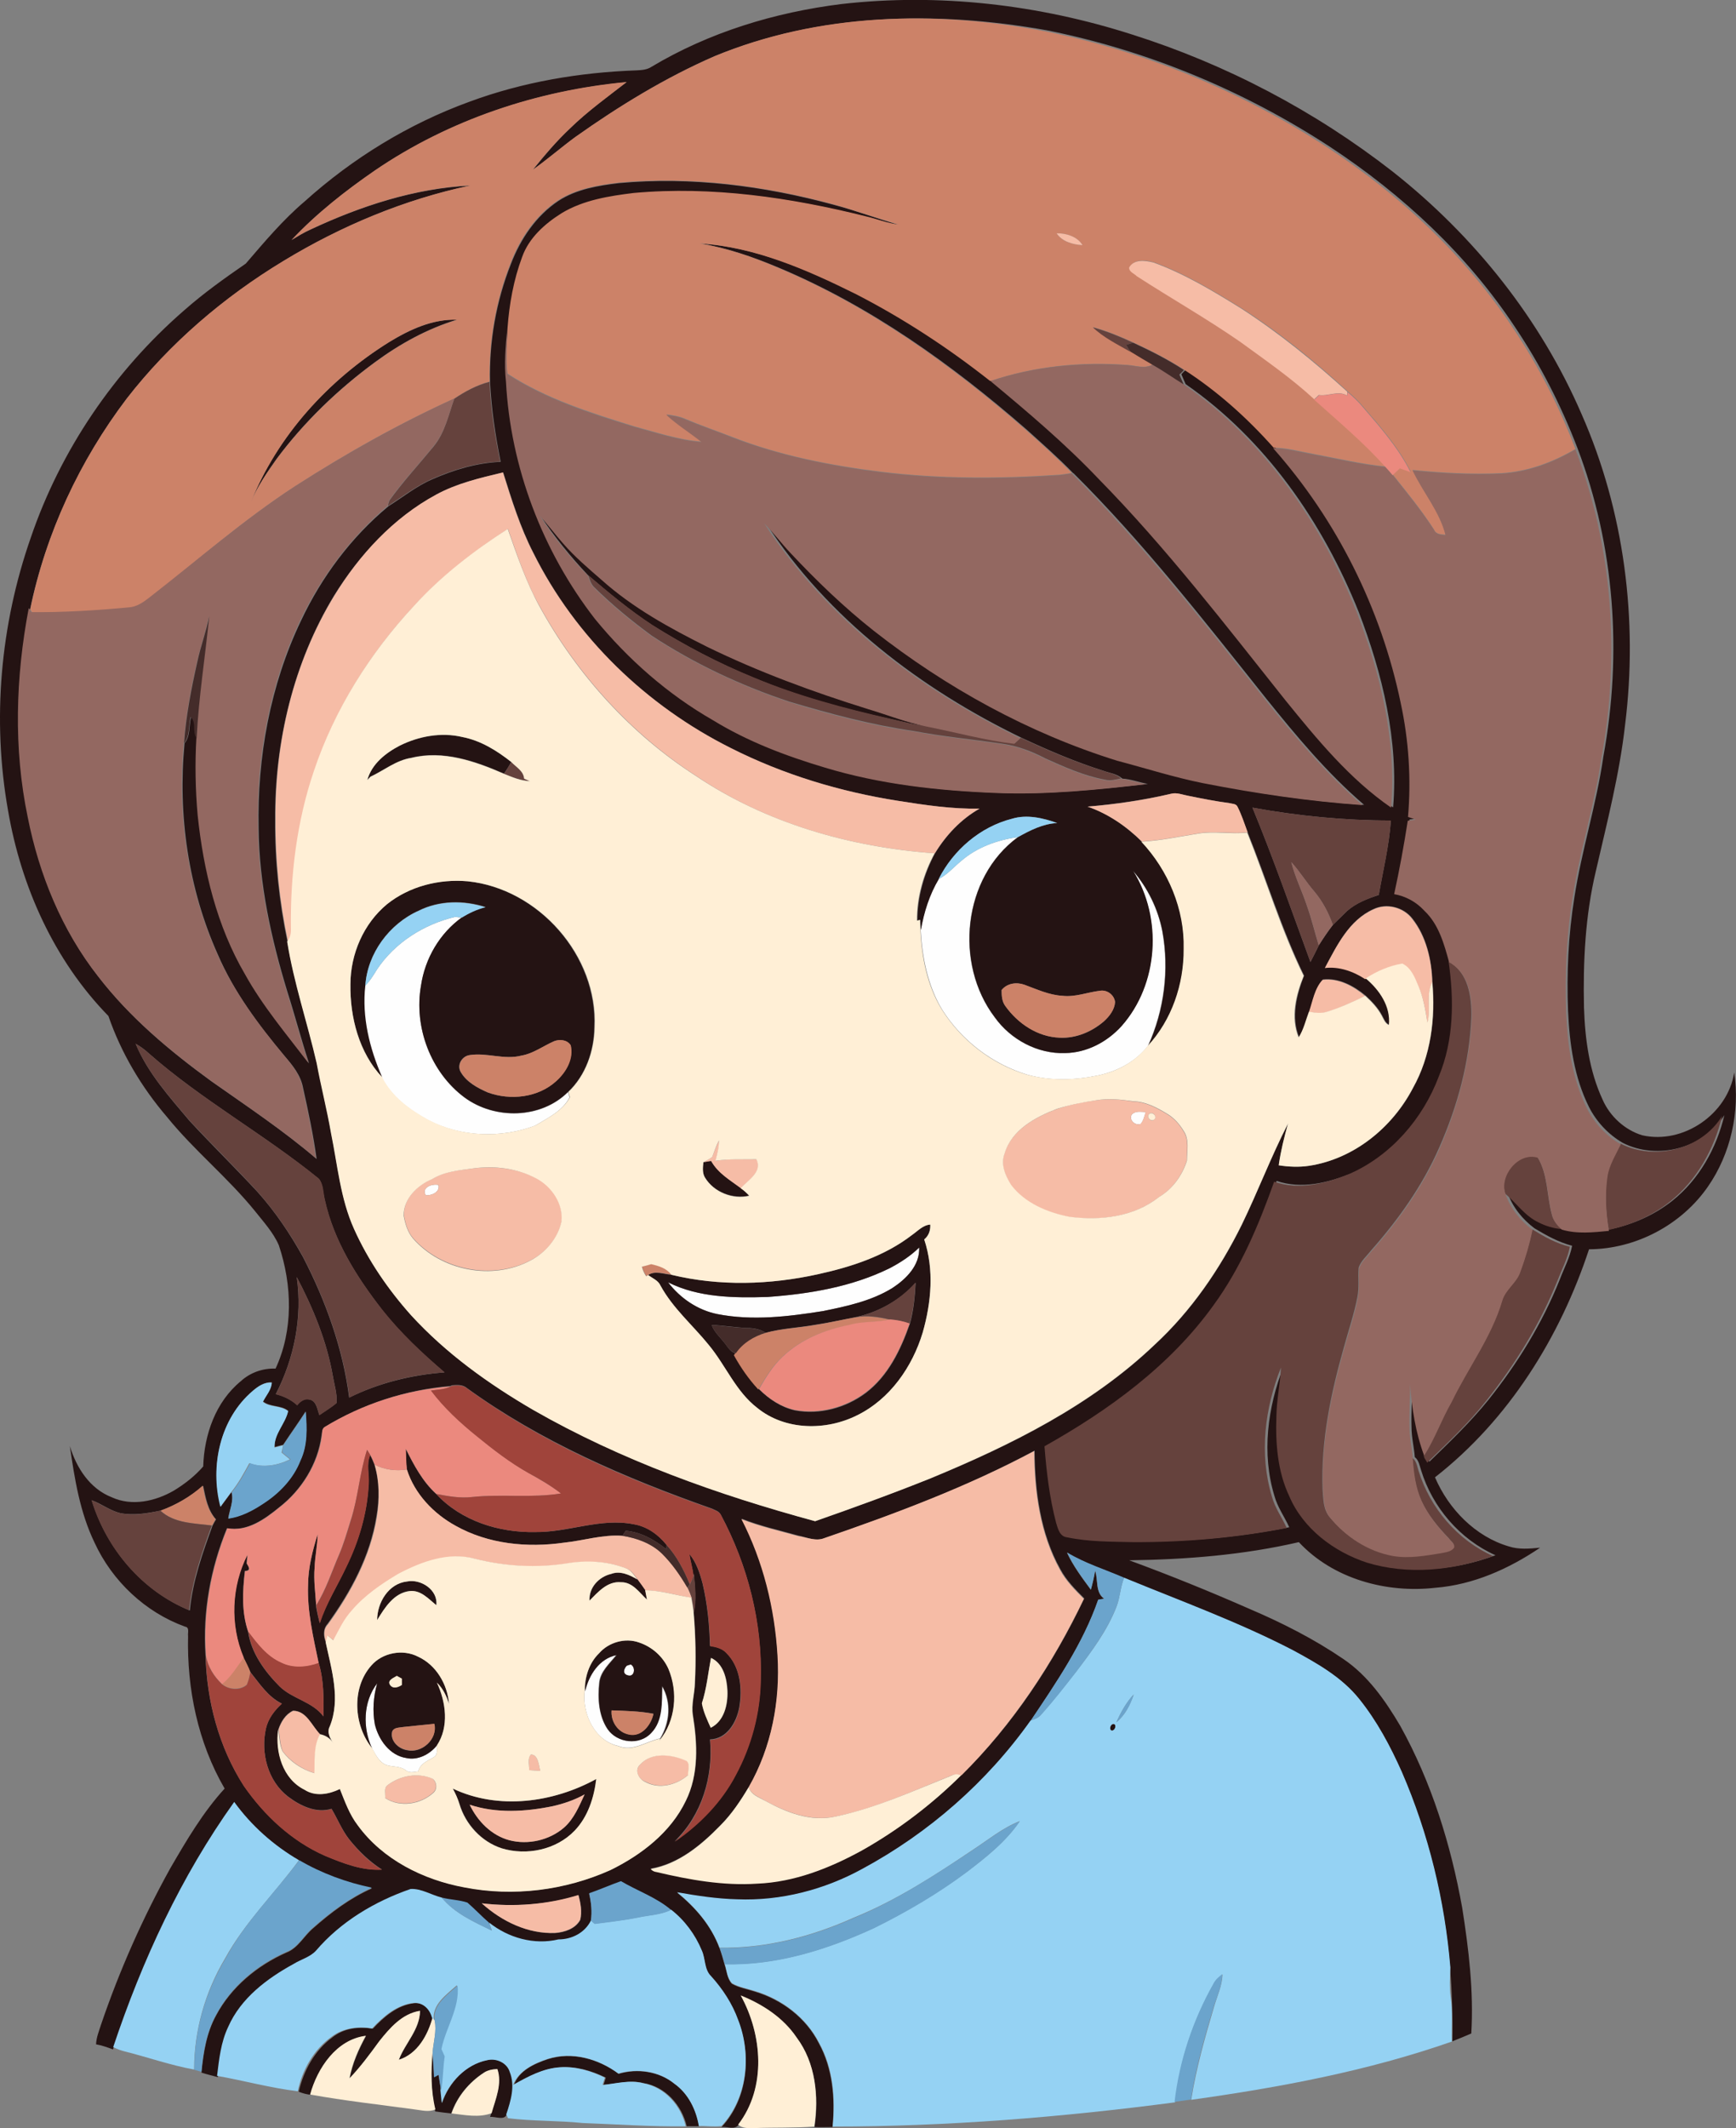 <?xml version="1.0" encoding="iso-8859-1"?>
<!-- Generator: Adobe Illustrator 19.2.0, SVG Export Plug-In . SVG Version: 6.00 Build 0)  -->
<svg version="1.1" id="Layer_1" xmlns="http://www.w3.org/2000/svg" xmlns:xlink="http://www.w3.org/1999/xlink" x="0px" y="0px"
	 viewBox="0 0 688.6 843.7" enable-background="new 0 0 688.6 843.7" xml:space="preserve">
<rect x="0" y="0" width="688.6" height="843.7" fill="#808080" stroke="none"/>
<path fill="#FEFEFE" d="M381.3,341.3c6.2-5.4,14.3-8.3,22.4-9.4c-21.9,16-25.3,50.2-9.2,71.4c6.3,8.9,17,14.6,27.9,14.2
	c8.6-0.1,16.7-4.4,22.4-10.7c14.7-16.6,16.2-42.9,4.6-61.5c5.8,6.8,9.9,15.1,11.6,23.9c2.8,15.3,0.7,31.4-5.7,45.5
	c-4.9,6.3-12.2,10.1-19.9,11.7c-9.1,1.9-18.8,2.2-27.8-0.3c-14-4.2-26.3-13.7-34-26c-5.6-9.4-7.8-20.5-8.4-31.4
	c1.2-7.1,3.4-14,7.1-20.2C375.8,346.8,378.3,343.7,381.3,341.3z"/>
<path fill="#FEFEFE" d="M149.5,384.4c7.1-10.7,18.7-18,31.1-20.9c0.6,0.1,2,0.3,2.6,0.3c-8.8,6.3-14.7,16.3-16.2,27
	c-2.9,16.4,3.8,34.4,17.3,44.4c12,8.8,30.3,8.5,41-2.2c0.2,0.5,0.5,1.6,0.6,2.1c-2.8,5.4-8.7,8.2-13.7,11.2
	c-13.7,5.1-29.6,4.5-42.6-2.3c-7.2-4-14.4-9.2-18.2-16.8c-5-11.3-8.1-23.8-6.7-36.3C146.7,389,148.1,386.7,149.5,384.4z"/>
<path fill="#FEFEFE" d="M448.9,441.9c1.5-1.6,3.7-1.1,5.6-1c-0.6,1.6-0.9,3.4-2,4.7C450.3,446.4,447.7,444.1,448.9,441.9z"/>
<path fill="#FEFEFE" d="M168.9,473.9c-1.9-3.1,2.5-4.7,5-4.1C174.6,472.7,171.2,474,168.9,473.9z"/>
<path fill="#FEFEFE" d="M352.9,502.8c4.2-2.2,8.3-4.8,11.7-8.2c0.3,7.1-5.2,12.6-10.7,16.1c-8.3,5.1-18,7.2-27.5,9.1
	c-13.8,2.2-28,3.9-41.8,1.2c-7.8-1.5-14.7-6.3-19.6-12.6c12.2,6.1,26.2,6.2,39.5,5.8C321,513,337.9,510.2,352.9,502.8z"/>
<path fill="#FEFEFE" d="M231.9,670.5c1.6-6.4,5.6-12.9,12.5-14.4c-2.6,3.4-6.4,6.5-6.8,11.1c-0.6,6.2-0.2,13,3.3,18.3
	c3.8,5.5,12.6,6.6,17.2,1.5c4.8-4.9,4.2-12.3,4.4-18.6c3.8,6.5,3.1,14.5-0.7,20.8c-5.5,1.2-10.8,5.4-16.6,3
	C235.9,690.1,230.9,679.6,231.9,670.5z"/>
<path fill="#FEFEFE" d="M248.6,660.4c0.4-0.1,1.2-0.3,1.6-0.5c2.1,1.1,1.5,5.2-1.2,4.3C246.8,663.6,247.4,661.5,248.6,660.4z"/>
<path fill="#FEFEFE" d="M147.6,693.2c-3.8-8.1-3.6-18.5,2-25.8c-1.5,5.3-1.9,10.9-0.9,16.3c1.5,6.1,5.9,12.3,12.5,13.3
	c4.6,1,9.3-1.5,12.1-5c-0.1,1.4,0.4,3.2-0.8,4.4c-2.5,1.6-5.8,2.6-6.6,5.9c-1.7,0.2-3.6,0.8-5-0.5c-2.3-1.7-5.3-1.2-7.8-2.1
	C150.3,698.5,149,695.7,147.6,693.2z"/>
<g>
	<g>
		<path fill="#241313" d="M333.8,1.6c38.7-4.4,78.2,0.2,115.3,12.1c37.3,11.8,72.5,30.3,103.4,54.4c32.2,25.4,58.6,58.4,74.9,96.2
			c16.9,38.4,22.4,81.5,17.2,123.1c-2.2,19.6-7.2,38.8-11.6,58c-4.2,17.6-5.1,35.9-4.7,54c0.4,12.5,2.1,25.2,7.4,36.6
			c2.9,6.6,8.8,12,15.7,14.1c16.3,3.7,33.9-8.4,36.5-24.9c2.3,15.6-1.4,32.2-10.4,45.2c-10.5,15.2-28.6,24.8-47.2,24.9
			c-11.5,34.9-31.9,67.6-61.1,90.4c5.4,12.6,16,23.5,29.3,27.4c4,1.3,8.2,0.9,12.4,0.5c-12.4,8.4-26.5,14.7-41.6,15.9
			c-19.4,2.2-40.5-3.5-54.1-18.1c-22,5.1-44.7,6.9-67.3,7.2c16.1,5.9,32.1,12.4,47.8,19.3c12.9,5.5,25.5,11.9,37.1,19.8
			c9.8,6.6,16.7,16.5,22.6,26.5c12.4,22.3,20.1,47.1,24.6,72.2c2.6,16.5,4.6,33.1,3.6,49.8c-2.5,1.1-5,2.1-7.5,3.1
			c0.2-9.8-0.2-19.5-0.9-29.2c-2.2-26.6-8.6-52.9-19.2-77.4c-4.5-10.3-9.9-20.3-17-29.1c-6.9-8.7-16.8-14.2-26.5-19.4
			c-21.5-11.2-44.4-19.4-66.7-28.6c-7.6-3.3-15.5-5.7-22.6-10c2.5,5.3,6,10,9.5,14.7c0.7-2.5,1.2-5,1.7-7.5c1.2,3.7,0,8.6,3.6,11.1
			c-0.8,0.1-1.6,0.2-2.4,0.4c-6.1,17.4-16.6,32.8-26.8,48c-17.3,24.4-40.4,44.6-66.7,58.8c-15.1,8.3-32.4,12.7-49.7,12.1
			c-8-0.2-15.9-1.4-23.8-2.8c7.3,5.9,13.5,13.1,16.8,22c0.8,2.1,1.4,4.3,2,6.5c0.9,2.5,1,5.6,2.9,7.6c2.8,1.6,6.1,2.1,9.1,3.1
			c10.7,3.2,20.3,10.4,25.4,20.5c5.5,10.1,6.5,21.9,5.4,33.2c-2.4,0-4.8,0.1-7.1,0c1.8-12.1,0.4-25.3-7-35.3
			c-5.3-7.9-13.6-13.1-22.2-16.7c8.5,15.5,10.2,36.5-1,51.2c-1.6,2-4.5,0.5-6.7,0.8c10.4-11.1,12-28.3,6.6-42.1
			c-2.4-6.4-6.1-12.2-10.7-17.3c-2.8-2.7-2.2-6.9-3.7-10.2c-2.6-6.3-6.8-12-12.2-16.2c-5.9-5.1-13.3-7.6-19.9-11.4
			c-4.2,1.6-8.4,3.4-12.6,4.8c0.8,3.5,1.3,7.2,0.6,10.8c-2.3,4.9-7.6,7.5-12.9,7.5c-9.6,2.3-19.9-0.7-27.5-6.7
			c-3-2.5-5.6-5.3-8.5-7.9c-3.3-1.1-6.9-1.1-10.2-2c-4.1-1-8-3.6-12.3-3.4c-14.2,4.9-27.7,13-37.3,24.7c-2.4,2.6-5.9,3.5-8.8,5.2
			c-10.6,5.7-21,13.6-26,25c-2.9,6.1-3.7,12.8-4.4,19.4c-2.2-0.6-4.4-1.1-6.5-1.8c0.8-7.8,2-15.7,5.8-22.6c6-11.3,16.4-19.9,28-25
			c4.6-1.8,6.9-6.6,10.5-9.6c7-6.2,14.7-12,23.3-15.8c-10.1-2.1-19.9-5.7-28.8-10.9c-10-5.9-18.9-13.7-25.7-23.1
			c-21.1,29.6-36.6,62.9-48,97.3l-0.2,0.5c-2.2-0.8-4.4-1.6-6.7-2c0.1-2.8,1.2-5.3,2-7.9c7.3-21.4,16.5-42.2,27.5-62
			c6.4-11,12.9-22.1,21.5-31.5c-10.6-18.2-15-39.6-14.5-60.5c-0.2-1.3,0.7-3.4-1.2-3.7c-15.8-5.7-28.9-18.1-35.9-33.3
			c-5.8-12-7.9-25.2-9.8-38.3c2.6,8.6,7.9,16.9,16.6,20.3c8,3.7,17.3,1.6,24.6-2.6c4.3-2.6,8.4-5.8,11.7-9.6
			c0.4-12.6,4.9-25.6,14.9-33.8c3.7-3.4,8.7-5.2,13.8-5c7.1-15.3,6.6-33.1,1.3-48.9c-2.2-5.1-6.1-9.3-9.5-13.6
			c-10.7-13.2-24.1-24-34.8-37.2C56,430.9,48,417.3,43,402.8c-21.5-22-34.6-51.2-39.8-81.4c-6.4-36-3.1-73.6,9-108.2
			C24,178.5,45.4,147,73.1,123c7.7-6.8,16-12.7,24.4-18.5c7.4-8.6,14.7-17.3,23.3-24.6c19.1-17.2,41.3-30.8,65.5-39.6
			c21.1-7.8,43.6-11.6,66.1-12.4c2-0.1,4.2-0.2,6-1.4C281.3,12.8,307.3,4.9,333.8,1.6z M283.4,22.3c-19.5,8.5-37.8,19.7-55.1,32
			c-5.8,4.2-11.1,8.9-16.9,13C216,61.6,220.7,56,226,51c6.9-6.8,14.8-12.5,22.5-18.4c-35.4,3.3-70.3,14.9-99.8,35
			c-11.8,8.2-23.3,17.1-33.1,27.6c2.5-1.5,4.9-3,7.6-4.2c19.9-9.3,41.3-16.3,63.3-17.4c-26.2,5.5-51.2,16-74.1,29.9
			c-23.7,14.4-45.2,32.7-62.2,54.6c-18.6,24.6-32,53.3-38.3,83.6l-0.2-0.3c-5.2,27.3-6.1,55.6-0.4,82.9
			c4.5,22.7,13.5,44.8,27.9,63.1c12.5,16.2,28.3,29.4,44.8,41.4c14.1,9.9,28.5,19.5,41.6,30.7c-1.3-9.5-3.3-18.9-5.4-28.3
			c-0.9-4.9-4.1-8.8-7.2-12.4c-10.4-12.4-20.2-25.5-26.6-40.4c-11.7-26.1-15.9-55.3-13.2-83.7c2.4-2.9,1.7-7,2.6-10.4
			c2.5,2,0.5,5.9,2.4,8.4c-0.6,10.2-0.4,20.5,0.5,30.7c2.3,21.9,7.6,43.9,18.8,63.1c7,12.6,16.4,23.6,25.1,35.1
			c-3.1-9.4-5.6-19-8.6-28.4c-6.4-21-11.2-42.7-11.4-64.8c-0.6-28.2,4.6-56.8,16.8-82.3c8.2-17.4,19.9-33.1,34.7-45.4
			c5.7-3.6,11-7.9,17.2-10.6c8.6-3.8,17.8-6.6,27.3-7c-2.1-10.4-3.7-21-4.2-31.6c-0.4-16,2.4-32,8.3-46.9c3.8-9.9,10-19.1,18.9-25
			c7.1-4.6,15.7-6,24-7c28.6-2.6,57.5,1.1,85.1,8.6c8.8,2.3,17.3,5.5,25.9,8c-4.4-0.5-8.5-2.2-12.8-3.2
			c-30.1-7.5-61.2-12.1-92.2-9.3c-9.8,1.2-19.9,2.9-28.6,8c-6.7,4.2-13,9.8-15.7,17.4c-3.3,9.1-5,18.7-5.8,28.3
			c-0.7,7-1.3,14-0.5,21c1.8,34,14.5,67.2,35.6,93.9c13.1,16,28.9,29.9,46.9,40.2c13.7,8.4,28.9,14.1,44.2,18.7
			c22,6.7,45,9.2,68,10.1c19.9,0.8,39.8-1.3,59.6-3.5c-3.4-0.6-6.7-1.9-10.1-2.1c-2.1-1.9-5-2.2-7.5-3.1c-11.1-3.5-21.8-8.1-32.3-13
			c-40.1-19.4-77.1-47.5-101.6-85.2c3.7,3.7,6.8,7.9,10.4,11.7c10.3,11,21.2,21.6,33.1,30.9c28.8,22.6,61.5,40.6,96.5,51.5
			c11.3,3,22.5,6.6,34.1,8.9c20.9,4.1,41.9,7.3,63.2,8.7c-14.6-12.5-26.9-27.3-38.9-42.2c-24.4-30.6-48.6-61.7-76.4-89.3l-0.1,0
			c-5.9-6.1-12.3-11.7-18.6-17.4c-29.5-25.7-61.8-48.8-98-64c-10-4.2-20.3-7.8-31-9.6c21.9,1.4,42.4,10.4,61.8,20
			c18.9,9.7,36.8,21.4,53.5,34.6l0.2-0.1c14.9,12.3,29.6,24.8,43,38.7c26.9,27.4,50.2,58,74.2,87.9c12.5,15.4,25.4,31,41.8,42.4
			c2.2-26.5-4.2-53-13.7-77.6c-14.2-35.4-37-68.3-68.6-90.2c-0.6-1.3-1.1-2.6-1.7-3.9c0.4-0.5,1.3-1.4,1.8-1.8
			c13.2,8.6,25,19.2,35.5,30.9c25.2,28.4,42.8,63.5,50.4,100.7c3.2,14.8,4.2,30.1,2.9,45.2c1,0.4,2,0.8,3.1,1.1
			c-0.8,0.1-2.4,0.3-3.2,0.4c-1.5,9.8-3.3,19.5-5.4,29.1c4.6,0.8,8.9,3.1,12,6.6c5.7,5.4,7.8,13.1,9.8,20.4
			c2.3,15.1,2.2,31.2-3.8,45.5c-6.3,16.7-18.9,31.3-35.4,38.6c-9.3,3.8-20,6.5-29.9,3.1c-6.2,17.1-13.3,34.1-24,48.9
			c-17.2,24-41.6,41.6-67.1,56c0.7,10.2,1.9,20.4,4.6,30.3c0.7,2.3,1.4,5.5,4.4,5.8c8.6,1.7,17.4,1.7,26.1,1.9
			c20.4,0.2,40.9-1.6,61-5.6c-1.9-4.2-4.7-8-5.9-12.5c-5.1-16.7-2.7-35,3.6-51.1c-0.2,6.4-1.6,12.7-1.8,19.1
			c-0.4,10.8,0.4,22,5.1,31.9c5.5,12.9,17.6,21.9,30.7,26.3c16.4,5,34.2,3.3,50.1-2.6c-14.1-6.3-25-19-29.5-33.7
			c-0.6-1.8-0.9-4-2.5-5.2c-0.3-4-1.3-7.8-1.3-11.8c-0.2-6,0.3-11.9,0.2-17.9c0.7,9.7,2.2,19.4,5.6,28.5c-0.2,1,1,2,1.3,3
			c8.1-7.9,16.3-15.7,23.4-24.5c11.6-14.5,21.4-30.4,28.3-47.7c1.7-4.5,4-8.7,4.9-13.4c-5.4-1.4-10.2-4.1-14.9-6.9
			c-4.8-3.6-8.7-8.4-10.7-14.1c4.3,3.8,7.8,8.8,13.1,11.2c2.9,1.4,6,2.4,9.2,2.7c6,1.8,12.5,1.2,18.7,0.5
			c8.8-1.9,17.2-5.6,24.3-11.2c10.7-8.5,17.6-20.9,20.7-34c-8,13.2-26.7,18-40.3,11c-5.7-3.3-10.4-8.3-13.4-14.2
			c-5.9-11.8-7.7-25-8.3-38c-0.6-15,0.1-30.2,2.5-45.1c2.9-18.8,8.8-37,11.5-55.9c7.5-40.7,4.5-83.5-10.3-122.3
			c-6.4-16.7-14.6-32.8-24.6-47.7c-19-28.8-44.7-52.7-73.4-71.6c-34.1-22.3-72.5-38.3-112.5-46.3C371,4.1,324.7,5.3,283.4,22.3z
			 M173,196.1c-17,9.2-30.5,23.9-40.6,40.2c-16.1,26.6-23.5,58-23.3,88.9c-0.1,16.1,1.6,32.3,4.9,48.1c2.6,16.3,8,32.1,11.7,48.2
			c1.8,9.3,4.1,18.5,5.7,27.8c2.6,12.7,3.7,26,9.1,37.9c5.6,12.5,13.5,24,22.6,34.2c13.9,15.2,30.8,27.3,48.5,37.6
			c34.9,19.9,73.1,33.6,111.8,44.1c15.4-5.4,30.7-11,45.8-17c32-13.2,63.7-28.9,88.9-53c14.5-13.4,25.8-29.9,34.5-47.5
			c6.4-13.3,11.6-27.1,18.4-40.2c-1.6,5.5-3,11-3.7,16.6c4,0.6,8,0.8,12,0.2c17.7-2.7,33-15.1,41.2-30.8c7.1-12.7,9-27.7,7.7-42.1
			c-0.3-8.8-2.4-18.1-7.9-25.1c-3.5-4.6-10.3-6.3-15.5-3.8c-9.6,4.3-14.5,14.3-19.1,23.1c5.6-0.7,11.3,1.3,16,4.4l0.2-0.1
			c5.4,4.5,10,11.1,9.2,18.5c-1.6-0.7-2.1-2.4-2.9-3.8c-1.6-3-4-5.5-6.5-7.8c-4.7-3.9-10.7-7.1-16.9-6.4c-3.2,3.4-3.9,8.4-5.4,12.7
			c-1.3,3.4-2.1,7.1-4.1,10.2c-3.2-7.9-1-16.8,2-24.4c-8.9-18.3-14.8-38-22.4-56.8c-1.3-3.5-2.4-7-4.1-10.3c-0.6-1.1-2.1-1-3.2-1.3
			c-5.5-0.8-10.9-1.8-16.3-2.9c-2.2-0.4-4.5-1.4-6.8-0.8c-10.9,2.5-22,4.1-33.1,5.1c8.2,2.8,15.4,7.8,21.5,13.9
			c10.6,11.4,17.1,26.8,16.8,42.5c0,14-4.8,28.2-14.3,38.5c6.5-14.1,8.5-30.3,5.7-45.5c-1.7-8.8-5.8-17.2-11.6-23.9
			c11.7,18.7,10.1,44.9-4.6,61.5c-5.7,6.3-13.8,10.6-22.4,10.7c-10.9,0.4-21.6-5.4-27.9-14.2c-16.1-21.2-12.7-55.4,9.2-71.4
			c4.8-2.7,9.9-5.3,15.6-5.6c-5.6-2-12-3.5-17.9-1.7c-12.6,3.2-23.2,12.4-29.1,23.9c-3.7,6.2-5.9,13.2-7.1,20.2
			c-0.1-1.4-0.2-2.7-0.2-4l-1.2,0.3c0-9.3,2.6-18.5,7-26.7c4.4-7.2,10.3-13.5,17.7-17.7c-10.8,0.2-21.6-1.4-32.3-3.1
			c-22.9-3.6-45.5-10.4-66.3-20.9c-33.4-16.7-61.7-43.8-78.4-77.4c-5.2-10.1-8.6-21.1-12-31.9C190.4,189.5,181.2,191.6,173,196.1z
			 M496.8,320.2c8.3,20.1,15.5,40.7,23,61.2c1.1-2.2,2.3-4.4,3.3-6.6c1.8-2.8,3.6-5.5,5.6-8.1c1.9-1.8,3.7-3.7,5.6-5.5
			c3.6-3.2,8.1-4.9,12.6-6.4c1.7-9.8,4.1-19.5,4.8-29.5C533.3,325.3,514.9,323.5,496.8,320.2z M397.3,392.5c0,2.2,0.1,4.6,1.5,6.4
			c5,6.9,12.8,12.2,21.5,12.5c6.4,0.4,12.8-2.3,17.6-6.5c2.2-2,4.2-4.6,4.4-7.6c-0.3-2.8-3.2-5-6-4.5c-5,0.6-9.8,2.6-14.9,2
			c-5.3-0.3-10.1-2.6-15.1-4.4C403.2,389.3,399.5,389.8,397.3,392.5z M53.8,413.8c4.8,11.6,13.4,21.1,21.4,30.6
			c8.8,9.5,18.1,18.6,26.9,28.1c7.1,7.9,13,16.7,18.1,25.9c9,17.4,15.8,36.2,18.3,55.7c11.7-5.8,24.8-9,37.8-10
			c-8.9-7.6-17.6-15.7-24.8-24.9c-10.1-13-19.1-27.3-22.7-43.5c-0.8-2.8-0.5-6.1-2.4-8.4C104.8,449.7,80,436.1,59,417.6
			C57.4,416.1,55.7,414.9,53.8,413.8z M117.7,506.3c2.3,15.9-1,32.2-8.3,46.4c3.1,0.8,6.1,2.2,8.5,4.4c1.1-1.5,2.8-2.8,4.7-2.3
			c3,0.5,3.2,4,4.1,6.2c2.3-1.6,4.7-3,6.8-4.8c0.3-3.6-0.9-7.2-1.5-10.8C129.6,531.7,124.2,518.6,117.7,506.3z M100.3,551.4
			c-13,11-17.1,29.8-12.7,45.9c1.4-1.9,2.8-3.8,4.2-5.7c1,3.5-0.8,7-1.3,10.4c5.1-0.7,9.6-3.2,13.8-5.9c6.4-4.2,12-9.9,14.8-17.1
			c2.9-6,2.6-12.9,2.1-19.4c-2.9,4.5-6,8.8-8.9,13.2c-0.9,0.2-2.6,0.7-3.4,0.9c-0.2-5.4,4.3-9.4,5.4-14.4c-2.9-2.3-7.1-1.4-10-3.7
			c1.2-2.5,3.3-4.7,3.5-7.6C104.9,547.9,102.4,549.6,100.3,551.4z M128.7,565.8c-1.1,0.8-0.9,2.3-1.2,3.4
			c-1.5,11.2-7.9,21.5-16.8,28.4c-5.8,4.7-12.7,9.7-20.7,8.3c-6.5,15.8-9.7,33.2-8.5,50.3c0.5,18.2,5.3,36.5,15.2,51.8
			c8.2,11.7,19,21.9,32.2,27.7c7.2,3,14.7,6,22.6,5.5c-5-3.2-9.3-7.4-13-12c-2.9-3.7-4.6-8.1-7-12.1c-6.1,1.9-12.4-1.2-17.2-4.8
			c-8.1-6.2-11-17.4-8.8-27.1c0.9-3.9,3.4-7.1,6.3-9.8c-5.5-2.7-8.8-7.9-12.5-12.5c-0.8-2-1.8-3.9-2.7-5.8
			c-5.5-13-4.9-28.2,1.5-40.8c-0.1,0.9-0.2,2.7-0.3,3.5c0.8,1.3,1.9,2.9-0.7,3c-0.9,8-1.3,16.4,1.3,24.1c1.2,8.4,6.6,15.8,12.5,21.7
			c5.1,5,13,6,17.4,11.9c0.1-7.1,0.2-14.3-1.9-21.2c-2.1-10.2-4.6-20.5-4.2-31c0.1-6.9,1.8-13.6,3.8-20.1c0,4.4-1,8.8-1.2,13.2
			c-0.5,5,0.3,9.9,0.6,14.9l-0.1,0.2c0.4,2.4,0.9,4.7,1.5,7c2.5-7.8,7.1-14.8,10.5-22.3c5.1-10.3,8.4-21.5,8.9-32.9
			c0.3-3.8-1-7.8,0.6-11.5c0.6,1.2,1.2,2.5,1.7,3.8c2,6.7,2,13.8,0.8,20.6c-2.5,15.7-10.2,29.9-19.4,42.6c-1.9,2.1-1.6,4.9-0.7,7.3
			c2.3,10.8,6,22.5,1.6,33.3c-1.3,2.3,0.1,4.7,1.4,6.6c-1.2-1.9-3.1-3.1-5.3-3.5c-3.2-3.3-5.3-9.3-10.7-9.3c-3,1.4-4.8,4.4-5.8,7.4
			c-1.2,9,1.8,19.6,10.5,23.9c4.3,2.8,9.7,1.9,14-0.3c2,5,3.8,10.1,7.1,14.4c10,13.6,26,21.6,42.3,24.6c19.4,3.8,40,1.2,58-6.9
			c12.2-6,23.8-14.9,29.8-27.4c5.2-10.5,4.6-22.7,2.8-33.9c-0.7-4.3,0.7-8.5,0.8-12.8c0.4-9.3,0.3-18.7-0.5-28c1-5,0.5-10.1,0-15.2
			l-0.2,0.5c-0.3-2.9-1.2-5.7-1.6-8.5c2.8,3.4,4.2,7.7,5.3,11.9c1.9,8.1,2.7,16.3,2.9,24.6c2.4,0.4,4.9,1,6.5,2.8
			c5.6,5.6,6.4,14.3,5.1,21.7c-1.1,5.9-4.9,12.4-11.6,12.6c1.4,14.7-3.3,30.1-14,40.4c9.9-6.8,18.6-15.7,24.2-26.4
			c6.2-11.5,9.7-24.5,9.9-37.6c0.7-22.8-5.1-45.5-15.8-65.5c-0.7-1.4-2.3-1.8-3.5-2.4c-34.1-12-67.8-26.5-97.2-47.8
			c-1.6-1.4-3.9-1.3-5.9-1.1l-0.7,0.3C161,551,143.8,556.6,128.7,565.8z M327,609.8c-3.4,1.4-6.9-0.3-10.3-1
			c-7.5-2.1-15.2-3.8-22.5-6.7c8.6,16.7,13.2,35.4,14.3,54.1c1.1,18-2.4,36.4-11.4,52.1c-3.3,5.5-6.8,10.8-11.3,15.3
			c-7.6,7.8-16.6,15.3-27.6,17.2c0.6,0.7,1.3,1.1,2.3,1.2c13.1,3.1,26.5,5.5,40,4.6c14.7-0.6,28.7-6.1,41.4-13.1
			c14.4-8.1,27.7-18.2,39.4-29.8l0.2,0c20.4-20.1,36.3-44.2,48.6-70c-3.5-3.5-7.1-7.1-9.5-11.6c-7.9-14.2-10.1-30.9-10.2-47
			C383.7,589.5,355.4,600.1,327,609.8z M63.7,598.9c-5.3,1.1-10.7,2-16,1c-4.1-1-7.4-3.7-11.3-5.1c5.9,19.3,20.1,36,38.9,43.7
			c1.1-11.6,5-22.7,9-33.6c0.3-0.6,1-1.9,1.4-2.5c-3.3-3.7-4.1-8.6-5.1-13.3C75.5,593.4,69.8,596.7,63.7,598.9z M278.4,675.3
			c0.6,3.4,2.2,6.6,3.6,9.7c5.3-2.7,6.8-9.2,6.6-14.6c-0.2-4.9-1.6-10.8-6.5-13.1C280.8,663.3,280.3,669.5,278.4,675.3z
			 M191.1,754.6c8,7.2,18.3,12.2,29.2,11.8c3.8-0.3,8-1.7,9.9-5.2c0.8-3.3,0.1-6.7-0.7-9.8C217.2,755.2,203.9,756.1,191.1,754.6z"/>
	</g>
	<path fill="#241313" d="M154.4,135.6c8.1-4.9,17.2-9.1,26.9-8.9c-11.8,3.6-22.7,9.6-32.6,16.9c-14.7,10.8-28,23.6-38.9,38.2
		c-3.9,5.5-7.7,11.1-10.3,17.3C110.1,172.7,130.3,150.6,154.4,135.6z"/>
	<path fill="#241313" d="M214.3,204.4c3.2,3.5,6,7.3,9.2,10.9c4.6,5.3,10,9.9,15.3,14.5c12.4,11,27.1,19,41.8,26.5
		c20.5,10,42,17.9,63.8,24.7c7.7,2.3,15.2,5.3,23.1,6.9c-4.8-0.5-9.5-1.8-14.2-2.8c-18.5-4.1-36.9-9-54.3-16.4
		c-14-5.7-27.4-12.8-40.2-20.8c-9-5.9-17.3-12.8-25.5-19.8C226.3,220.7,219.9,212.8,214.3,204.4z"/>
	<path fill="#241313" d="M158.6,295.6c7.6-3.7,16.5-5.3,24.8-3.4c7.3,1.4,13.6,5.4,19.4,9.9c-0.9,1.6-1.8,3.1-2.9,4.6
		c-11.4-5-24.1-9.4-36.7-6.3c-6.1,1-10.9,5-16.3,7.5c-0.3,0.3-0.9,1-1.2,1.3C147.4,302.9,153,298.5,158.6,295.6z"/>
	<g>
		<path fill="#241313" d="M153.5,358.5c8.9-7.2,20.6-10.1,31.9-9.1c28.1,2.9,51.7,29.6,50.3,57.9c-0.1,9.4-3.4,19-10.4,25.6
			c-10.8,10.7-29,11-41,2.2c-13.5-10-20.2-28-17.3-44.4c1.6-10.7,7.4-20.7,16.2-27c2.9-1.8,6-3.3,9.4-4.1
			c-8.6-2.8-18.3-2.7-26.5,1.4c-11.7,5.2-20.4,17-21.2,29.8c-1.4,12.4,1.7,24.9,6.7,36.3c-9.1-9.8-12.8-23.8-12.6-36.9
			C139.1,378.3,144.2,366.2,153.5,358.5z M219.8,412.8c-4.3,1.9-8.2,4.9-13,5.7c-6.8,1.8-13.6-1.3-20.5-0.2
			c-3.1,0.4-5.2,3.9-3.6,6.7c2.3,4,6.6,6.3,10.7,8.1c9,3.3,20,2.1,27.2-4.5c3.8-3.5,7-8.9,5.7-14.2C224.9,412.2,222,412,219.8,412.8
			z"/>
	</g>
	<path fill="#241313" d="M279,460.7c1-0.2,2-0.3,3-0.5c2.7,4.8,7.5,7.6,11.8,10.8c1.2,0.9,2.4,1.9,3.4,3c-6.5,1.5-14-1.4-17.5-7.1
		C278.5,465.1,278.8,462.8,279,460.7z"/>
	<g>
		<path fill="#241313" d="M361.8,489.6c2.3-1.6,4.3-3.9,7.2-4.1c0.2,2.3-0.6,4.4-2.4,5.9c4,11.9,2.8,24.9-0.6,36.9
			c-4.1,13.6-13,26.5-26,32.8c-12.4,6.2-28.6,6.1-39.6-2.9c-8.5-6.5-12.5-16.8-19.2-24.9c-6.3-7.9-14.3-14.6-19.2-23.6
			c-1-2.1-3.2-2.9-4.9-4.2c2.8-1.8,6.2-0.3,9.2-0.1c19,4.6,39,4,58.1-0.2C337.7,502.3,351,498,361.8,489.6z M352.9,502.8
			c-15,7.4-31.8,10.2-48.4,11.4c-13.3,0.4-27.3,0.3-39.5-5.8c4.8,6.3,11.7,11,19.6,12.6c13.8,2.7,28,1,41.8-1.2
			c9.4-1.9,19.2-4,27.5-9.1c5.5-3.6,11-9,10.7-16.1C361.1,498,357.1,500.6,352.9,502.8z M339.4,522.2c-5.3,1-10.6,2.2-15.9,3
			c-6.6,1.2-13.3,1.4-19.8,3.2c-2.2-1.4-4.7-1.9-7.3-1.9c-4.7-0.2-9.4-1-14.1-1.2c1,2.8,3.3,4.8,5.1,7.1c1.3,1.6,2.3,3.7,4.6,4.2
			l-0.5,0.7c2.7,4.9,5.9,9.5,9.7,13.6c3.9,3.9,8.8,7.1,14.2,8.3c9.8,1.8,20.1-1,28-6.9c8.9-6.7,13.9-17.1,17.5-27.4
			c1.5-5.3,2-10.8,2.3-16.3C357,515.5,348.4,520.3,339.4,522.2z"/>
	</g>
	<path fill="#241313" d="M160.9,574.4c3.3,6.5,6.7,13,12.1,17.9c9.9,10.7,24.9,15.4,39.3,15.1c13.1,0.2,25.9-5.7,39-3.1
		c5.3,0.8,9.8,4.1,13.1,8.2c0,0.4-0.1,1.2-0.1,1.7c-4.7-3.7-10-6.8-16.1-7.3c-0.3,0.5-1,1.5-1.3,2c-7.8-0.6-15.4,1.9-23.1,2.7
		c-14.6,2.1-30.1,0.6-43.1-6.7c-8.8-4.8-16.3-12.6-19.3-22.3C161,579.9,161,577.1,160.9,574.4z"/>
	<path fill="#241313" d="M233.9,634.6c-0.3-5.2,3.7-9.5,8.6-10.6c3.6-1.3,7.4,0.4,10.4,2.2c1.1,1.4,2.1,2.8,3.1,4.3
		c0.2,0.9,0.5,2.8,0.7,3.7c-3.1-2.8-5.7-7-10.3-6.9C241,626.8,237.3,631.2,233.9,634.6z"/>
	<path fill="#241313" d="M149.6,642.3c0-6.9,4.5-14.5,11.8-15.3c5.5-1.1,12.4,3.3,11.6,9.4c-3.1-2.5-6.1-6.1-10.6-5.6
		C156.2,631.5,152.6,637.4,149.6,642.3z"/>
	<g>
		<path fill="#241313" d="M237.6,655.5c3.8-4.4,10.4-6.3,16-4.3c5,1.7,9.4,5.5,11.6,10.4c3.9,9.2,2.9,20.6-3.5,28.4
			c0.1-0.2,0.3-0.5,0.3-0.7c3.8-6.3,4.5-14.3,0.7-20.8c-0.2,6.3,0.4,13.7-4.4,18.6c-4.6,5-13.4,4-17.2-1.5c-3.6-5.3-4-12.2-3.3-18.3
			c0.4-4.6,4.1-7.7,6.8-11.1c-6.9,1.4-11,7.9-12.5,14.4C231.9,665.1,233.5,659.4,237.6,655.5z M248.6,660.4
			c-1.1,1.2-1.8,3.2,0.4,3.8c2.7,0.9,3.3-3.2,1.2-4.3C249.7,660,249,660.2,248.6,660.4z M242.6,678.1c-0.4,4.3,2.4,8.7,6.8,9.5
			c5,1.2,8.9-3.8,9.8-8.2C253.7,678.4,248.2,678.3,242.6,678.1z"/>
	</g>
	<g>
		<path fill="#241313" d="M147.3,660.3c4.5-5.1,12.5-6.6,18.5-3.5c7.2,3.2,11.7,10.9,12.3,18.7c-0.9-3.1-2.4-6.1-4.8-8.4
			c3.6,7.7,4.9,17.5,0,24.9c-2.8,3.5-7.5,6-12.1,5c-6.6-1-11-7.2-12.5-13.3c-1-5.4-0.6-11,0.9-16.3c-5.6,7.3-5.8,17.7-2,25.8
			C140.3,684.2,139.3,669.3,147.3,660.3z M154.7,668c1.2,1.7,3.2,1,4.7,0.1c0-0.6,0-1.9,0-2.5c-0.5-0.3-1.5-0.8-2-1.1
			C156.2,665.3,153.5,666.1,154.7,668z M159.9,684.7c-1.6,0.3-3.7,0.1-4.4,1.9c-0.8,3.6,2.6,6.8,5.9,7.3c5.9,1.4,12.3-4.4,10.8-10.4
			C168.2,683.8,164,684.3,159.9,684.7z"/>
	</g>
	<path fill="#241313" d="M440.7,686c-0.9-0.8,0.1-3,1.4-2.4C443,684.5,441.9,686.6,440.7,686z"/>
	<g>
		<path fill="#241313" d="M179.6,709.1c18.1,8.6,39.8,5.6,57-3.8c-0.9,7.4-3.3,15-8.6,20.5c-7.3,7.6-19,10-28.9,7
			c-8-2.6-14.4-9.5-16.8-17.6C181.6,713.1,180.6,711,179.6,709.1z M219.2,716.1c-10.8,2.2-22.3,3-32.9-0.6
			c3.1,6.5,8.7,12.2,15.8,14.1c7.4,1.9,15.8,0,21.6-5c4-3.5,6-8.5,8.2-13.2C228,713.6,223.6,715.1,219.2,716.1z"/>
	</g>
	<path fill="#241313" d="M147.9,804.3c4.4-4.7,9.8-9.4,16.5-10.1c3.6-0.4,6.3,2.4,7.2,5.7c-1.9,7-6,14.5-13.4,16.8
		c2.5-6.6,8.4-12,8.4-19.4c-7.1,1.2-12,6.9-16.2,12.1c-3.7,5.1-7.4,10.1-11.7,14.7c1.1-6,3.6-11.6,6.5-16.9
		c-11.7,1.4-19.2,12.8-22.1,23.3c-1.6-0.2-3.1-0.6-4.6-1.2c1.9-8.4,6.4-16.5,13.4-21.6C136.4,804.1,142.3,803.4,147.9,804.3z"/>
	<path fill="#241313" d="M171.5,813.8c0.2,3.2,0.5,6.4,0.6,9.6l1.8-1c0.3,2.1,0.7,4.1,1,6.2c0.2,1.7,0.4,3.4,0.5,5.1
		c2.7-8.1,9.4-15.3,18-17c3.6-0.9,7.9,1,9,4.7c2.3,5.5,0.4,11.4-1.4,16.8c-0.9,2.7-4.5,0.8-6.6,1.1c0.1-0.4,0.4-1.2,0.5-1.5
		c1.6-5.6,4.3-11.6,2.3-17.5c-1.9,0.1-3.8,0.4-5.4,1.5c-5.8,3.8-10.5,9.4-12.8,16.1c-2.1-0.2-4.3-0.5-6.4-0.8l-0.1-0.7
		C170.9,829,170.9,821.3,171.5,813.8z"/>
	<path fill="#241313" d="M217.3,816.4c9.6-3.1,20.1-0.1,28.1,5.8c7.5-2.2,16-1,22.2,4c5.5,4,8.6,10.3,9.7,16.8c-1.6,0-3.3,0-4.9,0
		c-1.9-8.3-8.4-15.7-17-17.1c-5.3-1.4-10.7,0.2-16,0.7c0.3-1,0.6-1.9,0.9-2.9c-5.5-2.7-11.6-4.5-17.8-4.1c-6.8,0.4-12.9,3.7-18.6,7
		C205.8,821,211.9,818.2,217.3,816.4z"/>
</g>
<g>
	<g>
		<path fill="#CC8268" d="M283.4,22.3c41.3-17.1,87.5-18.3,131-9.9c40,8,78.4,24,112.5,46.3c28.7,18.9,54.4,42.8,73.4,71.6
			c10,14.9,18.2,30.9,24.6,47.7c-9,5.3-19,9-29.5,9.6c-11.7,0.5-23.4-0.1-35.1-1.3c4.1,8.7,10.7,16.2,13.1,25.7
			c-1.8-0.2-3.8-0.1-4.6-2.1c-4.9-7.6-10.6-14.6-16.3-21.7c1-0.9,1.9-1.8,2.9-2.7c1.4,0.5,2.8,1.1,4.2,1.5c-4.8-9.6-12-17.8-19-25.9
			c-1.8-2.2-3.9-4.1-6-5.9c-13.2-12.1-27.1-23.4-42.1-33c-11.1-6.9-22.4-13.7-34.7-18.2c-3.2-0.9-7.8-1.5-9.7,1.9
			c-0.3,1.8,2,2.5,3.1,3.6c13.6,8.8,27.6,16.8,41,26c10,7.3,20.2,14.4,29.4,22.8c9.6,8.7,19.6,17,28.3,26.7
			c-9.8-1-19.5-3.3-29.2-5.1c-5.1-0.9-10.2-2.4-15.5-2.4c-10.5-11.8-22.3-22.4-35.5-30.9c-6.4-4.2-13.2-7.6-20.1-10.8
			c-5.2-2.4-10.5-4.6-16-6.1c4.4,4.1,9.8,6.6,14.9,9.6c2.9,1.8,5.8,3.5,8.7,5.2c-3.1,1.8-6.6,0.4-9.8,0.2
			c-18.3-1.4-36.9,0.4-54.4,6.3l-0.2,0.1c-16.7-13.2-34.6-24.9-53.5-34.6c-19.4-9.6-39.9-18.6-61.8-20c10.7,1.8,21,5.3,31,9.6
			c36.2,15.2,68.5,38.3,98,64c6.3,5.6,12.7,11.3,18.6,17.4c-1.5,0.3-3.1,0.5-4.7,0.7c-23.7,1.6-47.5,1.7-71.1-1.2
			c-20-2.5-40-6.4-58.9-13.8c-6.2-2.4-12.6-4.6-18.7-7.2c-2.3-1-4.8-1.4-7.3-1.7c4.3,4.1,9.4,7.1,14,10.8c-9.2-0.7-18-3.7-26.9-6.1
			c-17.3-5.4-34.9-10.9-50.2-20.9c-0.8-5.9-0.1-12,0-17.9c0.7-9.6,2.4-19.2,5.8-28.3c2.7-7.6,9-13.2,15.7-17.4
			c8.6-5.2,18.8-6.8,28.6-8c31-2.8,62.2,1.8,92.2,9.3c4.3,1,8.4,2.7,12.8,3.2c-8.7-2.5-17.2-5.6-25.9-8
			c-27.6-7.5-56.5-11.2-85.1-8.6c-8.3,1-16.8,2.4-24,7c-8.9,5.9-15.2,15.1-18.9,25c-5.9,14.9-8.6,30.9-8.3,46.9
			c-5.1,1.3-9.7,3.9-14,6.7c-21.9,9.9-43,21.8-63.2,34.8c-20.3,13.2-38.7,29.2-57.5,44.4c-2.3,1.8-4.9,3.6-8,3.8
			c-12.9,1.2-25.8,2-38.7,1.9c-0.2-0.3-0.6-1-0.8-1.3c6.2-30.3,19.6-59,38.3-83.6c17-21.9,38.5-40.3,62.2-54.6
			c22.9-13.9,47.9-24.3,74.1-29.9c-22.1,1.1-43.4,8.1-63.3,17.4c-2.7,1.2-5.1,2.7-7.6,4.2c9.9-10.5,21.3-19.5,33.1-27.6
			c29.5-20.1,64.4-31.7,99.8-35C240.9,38.5,233,44.2,226,51c-5.3,5-10.1,10.6-14.7,16.3c5.8-4.1,11.2-8.8,16.9-13
			C245.6,42,263.9,30.8,283.4,22.3z M419.1,92.5c2.2,3.4,6.5,4.5,10.3,4.7C427.4,93.8,422.9,92.4,419.1,92.5z M154.4,135.6
			c-24.1,15-44.3,37.1-54.9,63.6c2.5-6.3,6.4-11.8,10.3-17.3c10.9-14.6,24.2-27.4,38.9-38.2c9.9-7.3,20.8-13.3,32.6-16.9
			C171.6,126.4,162.5,130.6,154.4,135.6z"/>
	</g>
	<path fill="#CC8268" d="M397.3,392.5c2.2-2.7,5.9-3.2,9-2.1c4.9,1.8,9.8,4.1,15.1,4.4c5.1,0.6,9.9-1.4,14.9-2
		c2.8-0.5,5.7,1.6,6,4.5c-0.2,3-2.2,5.6-4.4,7.6c-4.8,4.1-11.1,6.8-17.6,6.5c-8.7-0.3-16.5-5.5-21.5-12.5
		C397.4,397,397.3,394.7,397.3,392.5z"/>
	<path fill="#CC8268" d="M219.8,412.8c2.2-0.9,5.2-0.6,6.6,1.6c1.3,5.4-1.8,10.7-5.7,14.2c-7.2,6.6-18.2,7.8-27.2,4.5
		c-4.1-1.8-8.4-4.1-10.7-8.1c-1.6-2.8,0.5-6.3,3.6-6.7c6.8-1,13.7,2,20.5,0.2C211.5,417.7,215.4,414.7,219.8,412.8z"/>
	<path fill="#CC8268" d="M254.7,502.1c1.3-0.3,2.5-0.6,3.7-1c3,0.7,6.1,1.6,8,4.2c-3-0.2-6.4-1.7-9.2,0.1l-0.8,0.5
		C255.6,504.7,255,503.5,254.7,502.1z"/>
	<path fill="#CC8268" d="M323.4,525.3c5.4-0.8,10.6-2.1,15.9-3c4.6-0.8,9.2-0.1,13.7,0.9c-5.4,1.3-11.1,0.6-16.5,2.3
		c-9.7,1.8-19.3,5.7-26.5,12.7c-3.8,3.6-6.5,8.2-9.2,12.7c-3.8-4.1-7-8.7-9.7-13.6l0.5-0.7c2.7-4.1,7.1-6.7,11.8-8.1
		C310.1,526.7,316.8,526.5,323.4,525.3z"/>
	<path fill="#CC8268" d="M63.7,598.9c6.1-2.2,11.9-5.6,16.7-9.9c0.9,4.7,1.8,9.6,5.1,13.3c-0.3,0.6-1,1.9-1.4,2.5
		C77.2,603.9,69.1,604,63.7,598.9z"/>
	<path fill="#CC8268" d="M96.6,657.1c0.9,1.9,2,3.8,2.7,5.8c-0.3,1.7-0.7,3.4-1.4,5c-2.8,2.3-7.3,2-9.9-0.3
		C91.6,664.7,93.9,660.7,96.6,657.1z"/>
	<path fill="#CC8268" d="M242.6,678.1c5.5,0.2,11.1,0.3,16.6,1.4c-0.9,4.4-4.8,9.4-9.8,8.2C245,686.8,242.2,682.4,242.6,678.1z"/>
	<path fill="#CC8268" d="M159.9,684.7c4.1-0.4,8.3-0.9,12.4-1.3c1.5,6-5,11.8-10.8,10.4c-3.4-0.5-6.8-3.6-5.9-7.3
		C156.2,684.8,158.3,685,159.9,684.7z"/>
</g>
<g>
	<path fill="#F6BCA6" d="M419.1,92.5c3.8-0.1,8.3,1.3,10.3,4.7C425.6,97,421.3,95.8,419.1,92.5z"/>
	<path fill="#F6BCA6" d="M447.9,106c2-3.4,6.5-2.7,9.7-1.9c12.3,4.5,23.6,11.3,34.7,18.2c15,9.7,28.9,21,42.1,33
		c0,0.4-0.1,1.1-0.1,1.5c-3.6-2.1-7.4,0.4-11.2-0.2c-0.6,0.6-1.2,1.1-1.8,1.7c-9.1-8.4-19.4-15.5-29.4-22.8
		c-13.3-9.2-27.4-17.2-41-26C450,108.5,447.7,107.8,447.9,106z"/>
	<path fill="#F6BCA6" d="M173,196.1c8.3-4.5,17.4-6.6,26.5-8.8c3.4,10.9,6.8,21.8,12,31.9c16.7,33.5,45,60.7,78.4,77.4
		c20.8,10.5,43.3,17.3,66.3,20.9c10.7,1.7,21.5,3.3,32.3,3.1c-7.4,4.2-13.3,10.5-17.7,17.7c-33.4-2.4-66.8-11.8-94.7-30.7
		c-25.8-16.7-47.1-40.2-61.9-67c-5.5-9.7-9-20.4-12.7-30.9c-13.5,8.8-26.3,18.6-37.2,30.5c-17.5,18.7-31.5,41-39.5,65.4
		c-6.8,20.1-9.5,41.4-9.1,62.5c0.1,1.9-0.4,3.7-1.5,5.1c-3.3-15.8-5-32-4.9-48.1c-0.3-31,7.1-62.3,23.3-88.9
		C142.5,220,156,205.3,173,196.1z"/>
	<path fill="#F6BCA6" d="M431.4,319.8c11.1-0.9,22.2-2.5,33.1-5.1c2.3-0.6,4.5,0.4,6.8,0.8c5.4,1.1,10.8,2.2,16.3,2.9
		c1.1,0.3,2.6,0.2,3.2,1.3c1.7,3.3,2.8,6.8,4.1,10.3c-6.5,0.7-13-0.7-19.5,0.4c-7.5,1.2-14.9,2.8-22.5,3.2
		C446.8,327.6,439.5,322.6,431.4,319.8z"/>
	<path fill="#F6BCA6" d="M544.7,360.6c5.3-2.6,12-0.9,15.5,3.8c5.5,7,7.7,16.4,7.9,25.1c-2.6,5-0.3,10.8-1.9,16.1
		c-0.7-5-1.6-10-3.6-14.6c-1.5-3.3-3-7.2-6.4-8.8c-5.1,0.9-10.1,3-14.5,5.9l-0.2,0.1c-4.7-3.1-10.4-5.1-16-4.4
		C530.3,374.9,535.1,364.9,544.7,360.6z"/>
	<path fill="#F6BCA6" d="M524.6,388.5c6.3-0.8,12.3,2.5,16.9,6.4c-4.9,2.4-9.9,4.7-15.1,6.3c-2.3,0.8-4.8,0.4-7.2,0
		C520.7,396.9,521.4,391.9,524.6,388.5z"/>
	<g>
		<path fill="#F6BCA6" d="M434.9,436.2c4.8-0.7,9.7-0.3,14.4,0.5c5,0.1,9.5,2.5,13.6,5c2.7,1.6,4.8,3.9,6.4,6.6
			c2.5,3.5,1.4,8,1.4,12c-1.9,5.9-5.7,11.2-11.1,14.4c-9.9,7.8-23.3,9.4-35.5,7.8c-8.7-1.7-17.5-5.3-23.1-12.6
			c-2.2-3.7-4.3-8.2-2.6-12.5c2.8-9.4,12.3-14.5,20.8-17.7C424.4,437.9,429.7,436.9,434.9,436.2z M448.9,441.9
			c-1.2,2.2,1.4,4.5,3.5,3.7c1.2-1.3,1.5-3.1,2-4.7C452.6,440.9,450.4,440.3,448.9,441.9z M455.8,441.7c-1.2,1.2,0.8,3.4,2.1,2.1
			C459.1,442.5,457,440.4,455.8,441.7z"/>
	</g>
	<path fill="#F6BCA6" d="M282.5,458.7c0.9-2.2,1.6-4.5,2.8-6.6c0,2.8-0.8,5.5-1.4,8.1c5.3-0.8,10.8-0.6,16.2-0.6
		c2.6,5-3.4,8.3-6.2,11.5c-4.3-3.2-9.1-5.9-11.8-10.8c-1,0.1-2,0.3-3,0.5C280.2,460.1,281.4,459.4,282.5,458.7z"/>
	<g>
		<path fill="#F6BCA6" d="M187.9,463.2c8.4-1,17.2,0,24.9,3.9c6.1,3.2,10.8,10.1,10,17.1c-1.4,6.7-6.2,12.3-12.2,15.4
			c-15.2,8-35.4,4.1-46.7-8.7c-2.2-2.5-3.1-5.9-3.7-9.1c-0.1-6.7,5.4-12,11.3-14.4C176.4,464.3,182.3,464,187.9,463.2z M168.9,473.9
			c2.3,0.1,5.7-1.2,5-4.1C171.5,469.2,167,470.8,168.9,473.9z"/>
	</g>
	<path fill="#F6BCA6" d="M327,609.8c28.4-9.8,56.7-20.4,83.2-34.5c0.1,16.1,2.3,32.7,10.2,47c2.4,4.5,6,8.1,9.5,11.6
		c-12.3,25.7-28.3,49.9-48.6,70l-0.2,0c-1.1-0.5-2.3-0.5-3.4-0.1c-15.2,6.1-30.2,13.1-46.3,16.4c-9.8,2.1-19.4-1.7-27.8-6.2
		c-2.4-1.5-5.8-2.5-6.6-5.5c9-15.7,12.5-34.1,11.4-52.1c-1.1-18.7-5.7-37.4-14.3-54.1c7.3,2.9,15,4.6,22.5,6.7
		C320.1,609.5,323.6,611.2,327,609.8z"/>
	<path fill="#F6BCA6" d="M148.6,580.7c4,2,8.4,2.6,12.8,1.9c3.1,9.7,10.6,17.5,19.3,22.3c13,7.3,28.5,8.8,43.1,6.7
		c7.7-0.8,15.3-3.3,23.1-2.7c5.8,0.9,11.5,3,15.8,7.1c4,3.9,7.2,8.5,10,13.4c0.6,1.3,1.2,2.7,1.7,4.1c-6.1-1-12.1-3-18.3-2.9
		c-1-1.5-2.1-2.9-3.1-4.3c-1.3-1.8-2.5-3.8-4.7-4.5c-7.4-2.8-15.5-3.2-23.2-1.9c-12.1,1.9-24.6,1.2-36.4-1.8
		c-10.6-2.8-21.3,1.2-30.6,6c-6.7,4-13.3,8.4-18.4,14.5c-3.1,3.5-5.1,7.7-7.3,11.8c-0.8-0.6-1.5-1.3-2.3-1.9
		c-0.3,0.9-0.5,1.8-0.7,2.8c-0.9-2.5-1.3-5.3,0.7-7.3c9.2-12.7,16.9-27,19.4-42.6C150.6,594.5,150.6,587.4,148.6,580.7z"/>
	<path fill="#F6BCA6" d="M110.5,685.7c1-3,2.8-6,5.8-7.4c5.3,0,7.4,6,10.7,9.3c-2.5,4.8-2,10.2-2.2,15.4c-4.9-1.5-9.4-4.5-12.6-8.6
		C111,691.7,111.1,688.6,110.5,685.7z"/>
	<path fill="#F6BCA6" d="M210.6,695.6c2.9,0,3.1,4.3,3.7,6.5c-1.5-0.1-2.9-0.2-4.4-0.3C210,699.8,209.1,697.2,210.6,695.6z"/>
	<path fill="#F6BCA6" d="M253.8,699.7c4.7-5.4,12.8-4.2,18.7-1.6c1.4,1.5,0.4,3.8,0.5,5.6c-4.6,3.9-11.4,5.7-16.9,2.7
		C253.5,705.6,251.5,702,253.8,699.7z"/>
	<path fill="#F6BCA6" d="M153.8,707.7c4.9-3.7,11.9-5.1,17.7-2.6c1.7,1.4,2,4.1,0.3,5.6c-5,4.6-13.2,5.8-19.1,2.1
		C153,711.1,152.1,708.9,153.8,707.7z"/>
	<path fill="#F6BCA6" d="M219.2,716.1c4.4-1,8.8-2.5,12.7-4.7c-2.2,4.7-4.2,9.7-8.2,13.2c-5.8,5-14.2,6.9-21.6,5
		c-7.2-1.9-12.7-7.6-15.8-14.1C196.9,719,208.4,718.3,219.2,716.1z"/>
	<path fill="#F6BCA6" d="M191.1,754.6c12.8,1.5,26,0.5,38.3-3.3c0.9,3.2,1.5,6.6,0.7,9.8c-1.9,3.5-6.1,4.9-9.9,5.2
		C209.5,766.8,199.1,761.8,191.1,754.6z"/>
</g>
<g>
	<path fill="#65423D" d="M433.5,129.8c5.5,1.5,10.8,3.7,16,6.1c-0.7,0.2-2.1,0.6-2.8,0.8c0.5,0.9,1.1,1.9,1.7,2.8
		C443.2,136.5,437.8,133.9,433.5,129.8z"/>
	<path fill="#65423D" d="M180.2,158.1c4.3-2.9,8.9-5.4,14-6.7c0.4,10.7,2.1,21.2,4.2,31.6c-9.5,0.4-18.7,3.2-27.3,7
		c-6.2,2.8-11.6,7-17.2,10.6c0.1-0.8,0.3-1.5,0.6-2.2c5.4-7.5,11.7-14.3,17.6-21.5C176.5,171.5,177.9,164.5,180.2,158.1z"/>
	<path fill="#65423D" d="M233.3,228c8.2,7,16.5,13.9,25.5,19.8c12.8,8.1,26.2,15.1,40.2,20.8c17.5,7.3,35.9,12.2,54.3,16.4
		c4.7,1,9.4,2.4,14.2,2.8c11.7,2.4,23.2,5.5,35,6.9c0.8-0.8,1.6-1.5,2.4-2.2c10.5,4.9,21.2,9.5,32.3,13c2.5,0.9,5.4,1.3,7.5,3.1
		c-2.1,0.4-4.2,1.1-6.4,0.5c-8.3-1.5-16-5-23.6-8.4c-5.5-2.9-11.4-5.1-17.5-5.9c-11.6-1.7-23.3-2.8-34.8-5
		c-16.7-2.4-33.1-6.8-49.2-11.6c-19.3-6.4-37.8-15.1-54.7-26.2c-8-5.9-15.7-12.2-22.8-19.2C234.4,231.6,233.9,229.7,233.3,228z"/>
	<path fill="#65423D" d="M202.8,302.1c1.9,2,4.9,3.5,5.1,6.6c0.8,0.3,1.5,0.6,2.3,1c-3.6-0.2-7-1.6-10.3-2.9
		C201,305.3,201.9,303.7,202.8,302.1z"/>
	<path fill="#65423D" d="M496.8,320.2c18.1,3.3,36.5,5.1,54.9,5.1c-0.7,10-3,19.7-4.8,29.5c-4.5,1.5-9,3.3-12.6,6.4
		c-1.9,1.8-3.7,3.7-5.6,5.5c-1.7-4.8-4.1-9.4-7.4-13.3c-3.2-3.7-5.8-8-9.1-11.6c1.5,6,4.3,11.5,6.2,17.3c1.8,5.1,3.1,10.5,4.7,15.7
		c-1,2.2-2.2,4.4-3.3,6.6C512.3,361,505.1,340.4,496.8,320.2z"/>
	<path fill="#65423D" d="M574.6,381.2c7.8,4.3,9.2,14,9,22.1c-0.7,17.8-5.5,35.3-12.7,51.6c-6.6,15.1-16.2,28.6-27.1,40.9
		c-1.7,2.2-4,4.1-4.9,6.8c-0.3,3.9,0.3,7.8-0.5,11.7c-1.3,6.7-3.5,13.1-5.3,19.7c-5.2,18.3-9.2,37.3-8.5,56.4
		c0.3,3.7,0.2,7.9,2.7,10.9c6.3,7.7,15.1,13.5,25,15.3c6.4,1.2,12.8-0.1,19.1-1.1c1.8-0.4,4-0.5,5.2-2.2c0.4-1.5-1.2-2.3-1.9-3.4
		c-4.3-4.5-8.4-9.3-11-15.1c-2.4-5.3-3.1-11.1-3.5-16.8c1.7,1.2,1.9,3.3,2.5,5.2c4.6,14.7,15.4,27.4,29.5,33.7
		c-15.9,5.8-33.8,7.6-50.1,2.6c-13-4.3-25.2-13.4-30.7-26.3c-4.7-9.9-5.5-21.1-5.1-31.9c0.1-6.4,1.5-12.7,1.8-19.1
		c-6.4,16-8.7,34.3-3.6,51.1c1.2,4.5,4,8.3,5.9,12.5c-20.1,3.9-40.5,5.7-61,5.6c-8.7-0.2-17.5-0.1-26.1-1.9c-3-0.3-3.7-3.5-4.4-5.8
		c-2.6-9.9-3.8-20.1-4.6-30.3c25.5-14.3,49.9-32,67.1-56c10.8-14.8,17.9-31.8,24-48.9c9.9,3.5,20.5,0.7,29.9-3.1
		c16.5-7.3,29.1-21.9,35.4-38.6C576.7,412.4,576.8,396.4,574.6,381.2z"/>
	<path fill="#65423D" d="M53.8,413.8c1.8,1.1,3.6,2.4,5.2,3.8c21,18.5,45.8,32.1,67.5,49.7c1.9,2.3,1.7,5.6,2.4,8.4
		c3.5,16.2,12.6,30.6,22.7,43.5c7.3,9.2,15.9,17.3,24.8,24.9c-13.1,0.9-26.1,4.1-37.8,10c-2.5-19.5-9.3-38.2-18.3-55.7
		c-5.1-9.2-11.1-18-18.1-25.9c-8.8-9.6-18-18.6-26.9-28.1C67.3,434.9,58.6,425.4,53.8,413.8z"/>
	<path fill="#65423D" d="M642.8,453.4c13.6,7,32.3,2.2,40.3-11c-3.1,13.1-10.1,25.6-20.7,34c-7,5.6-15.5,9.3-24.3,11.2
		c-1.2-7.1-1.6-14.3-0.6-21.4C638.2,461.6,640.8,457.6,642.8,453.4z"/>
	<path fill="#65423D" d="M597.1,473.3c-2.7-7.2,5-16.9,12.8-14.5c4.1,6.8,3.6,15,5.6,22.5c0.5,2.4,2.2,4.3,3.9,6
		c-3.2-0.3-6.3-1.2-9.2-2.7C604.9,482.1,601.5,477,597.1,473.3z"/>
	<path fill="#65423D" d="M607.8,487.4c4.7,2.9,9.5,5.6,14.9,6.9c-0.9,4.7-3.2,9-4.9,13.4c-6.9,17.2-16.8,33.2-28.3,47.7
		c-7,8.9-15.3,16.6-23.4,24.5c-0.4-1-1.5-2-1.3-3c4.3-6.7,6.9-14.3,10.9-21.2c6.6-13.5,15.8-25.7,20.1-40.2
		c1.3-4.5,5.8-7.1,7.2-11.5C605,498.6,606.7,493,607.8,487.4z"/>
	<path fill="#65423D" d="M117.7,506.3c6.5,12.3,11.9,25.4,14.3,39.2c0.6,3.6,1.8,7.1,1.5,10.8c-2.1,1.8-4.5,3.2-6.8,4.8
		c-0.9-2.3-1.1-5.8-4.1-6.2c-1.9-0.4-3.6,0.9-4.7,2.3c-2.4-2.2-5.3-3.6-8.5-4.4C116.7,538.5,120.1,522.2,117.7,506.3z"/>
	<path fill="#65423D" d="M339.4,522.2c9-1.9,17.6-6.8,23.7-13.7c-0.2,5.5-0.8,11-2.3,16.3c-2.5-0.9-5.1-1.5-7.7-1.6
		C348.6,522.1,343.9,521.4,339.4,522.2z"/>
	<path fill="#65423D" d="M36.3,594.8c3.9,1.5,7.2,4.1,11.3,5.1c5.3,1.1,10.8,0.2,16-1c5.4,5.1,13.5,5,20.4,5.9
		c-4,10.9-7.8,22-9,33.6C56.4,630.8,42.2,614.1,36.3,594.8z"/>
	<path fill="#65423D" d="M275.1,624.7l0.2-0.5c0.5,5,1,10.1,0,15.2c-0.3-2-0.6-4-0.9-5.9c-0.5-1.4-1-2.8-1.7-4.1
		c0.2-0.3,0.7-1,1-1.3C274.2,627,274.7,625.9,275.1,624.7z"/>
</g>
<g>
	<path fill="#936861" d="M200.7,151.4c-0.8-7-0.2-14.1,0.5-21c0,6-0.7,12,0,17.9c15.3,10,32.9,15.6,50.2,20.9
		c8.9,2.4,17.7,5.4,26.9,6.1c-4.6-3.7-9.7-6.8-14-10.8c2.5,0.3,5,0.7,7.3,1.7c6.2,2.6,12.5,4.7,18.7,7.2
		c18.9,7.3,38.9,11.3,58.9,13.8c23.6,2.9,47.4,2.8,71.1,1.2c1.6-0.2,3.1-0.4,4.7-0.7l0.1,0c27.8,27.7,52,58.7,76.4,89.3
		c12,15,24.4,29.7,38.9,42.2c-21.2-1.5-42.3-4.6-63.2-8.7c-11.5-2.3-22.7-5.9-34.1-8.9c-35-10.9-67.7-28.9-96.5-51.5
		c-11.9-9.4-22.8-19.9-33.1-30.9c-3.6-3.8-6.7-8-10.4-11.7c24.5,37.7,61.5,65.8,101.6,85.2c-0.8,0.7-1.6,1.5-2.4,2.2
		c-11.8-1.4-23.3-4.6-35-6.9c-7.9-1.6-15.4-4.6-23.1-6.9c-21.8-6.8-43.3-14.7-63.8-24.7c-14.8-7.4-29.4-15.4-41.8-26.5
		c-5.3-4.6-10.7-9.2-15.3-14.5c-3.1-3.5-6-7.4-9.2-10.9c5.5,8.4,11.9,16.4,19,23.6c0.6,1.7,1.1,3.6,2.5,4.9c7,7,14.8,13.3,22.8,19.2
		c17,11.1,35.5,19.8,54.7,26.2c16.1,4.9,32.5,9.3,49.2,11.6c11.5,2.2,23.2,3.3,34.8,5c6.2,0.8,12,3.1,17.5,5.9
		c7.6,3.4,15.3,6.9,23.6,8.4c2.1,0.5,4.3-0.1,6.4-0.5c3.4,0.2,6.7,1.5,10.1,2.1c-19.8,2.3-39.6,4.3-59.6,3.5
		c-22.9-0.9-45.9-3.4-68-10.1c-15.4-4.6-30.5-10.3-44.2-18.7c-18-10.3-33.8-24.2-46.9-40.2C215.2,218.6,202.5,185.3,200.7,151.4z"/>
	<path fill="#936861" d="M392.9,151.1c17.4-5.9,36.1-7.6,54.4-6.3c3.3,0.2,6.8,1.6,9.8-0.2c4.3,2.3,8.3,5.2,12.4,7.8
		c31.7,21.9,54.4,54.8,68.6,90.2c9.5,24.6,15.9,51.1,13.7,77.6c-16.5-11.4-29.3-27-41.8-42.4c-23.9-30-47.3-60.5-74.2-87.9
		C422.5,175.9,407.7,163.4,392.9,151.1z"/>
	<path fill="#936861" d="M117,192.8c20.3-13,41.3-24.8,63.2-34.8c-2.3,6.4-3.7,13.4-8.2,18.8c-5.8,7.2-12.2,13.9-17.6,21.5
		c-0.3,0.7-0.5,1.4-0.6,2.2c-14.7,12.4-26.4,28.1-34.7,45.4c-12.2,25.5-17.4,54.1-16.8,82.3c0.2,22,5,43.8,11.4,64.8
		c3,9.4,5.5,19,8.6,28.4c-8.7-11.4-18.1-22.5-25.1-35.1c-11.2-19.1-16.5-41.2-18.8-63.1c-0.9-10.2-1.1-20.5-0.5-30.7
		c0.8-16.2,3.4-32.3,5-48.4c-1.2,6.1-3.3,12-4.7,18c-2.4,10.6-4.5,21.4-5.3,32.3c-2.7,28.4,1.5,57.6,13.2,83.7
		c6.5,14.9,16.3,28,26.6,40.4c3.1,3.7,6.3,7.6,7.2,12.4c2.1,9.4,4.1,18.8,5.4,28.3c-13.1-11.2-27.5-20.7-41.6-30.7
		c-16.5-12-32.3-25.2-44.8-41.4c-14.4-18.3-23.4-40.4-27.9-63.1c-5.7-27.3-4.8-55.6,0.4-82.9l0.2,0.3c0.2,0.3,0.6,0.9,0.8,1.3
		c12.9,0.1,25.9-0.7,38.7-1.9c3.1-0.2,5.7-2,8-3.8C78.3,222.1,96.6,206.1,117,192.8z"/>
	<path fill="#936861" d="M505,177.7c5.3,0,10.3,1.5,15.5,2.4c9.7,1.8,19.4,4.1,29.2,5.1c0.9,1.1,1.9,2.1,2.8,3.2
		c5.6,7.1,11.4,14.1,16.3,21.7c0.8,1.9,2.8,1.9,4.6,2.1c-2.4-9.5-9-17-13.1-25.7c11.7,1.2,23.4,1.8,35.1,1.3
		c10.5-0.6,20.5-4.3,29.5-9.6c14.8,38.8,17.8,81.6,10.3,122.3c-2.7,18.8-8.7,37-11.5,55.9c-2.4,14.9-3,30-2.5,45.1
		c0.6,13,2.4,26.2,8.3,38c3,5.9,7.7,10.9,13.4,14.2c-2,4.2-4.6,8.2-5.3,12.9c-1,7.1-0.6,14.4,0.6,21.4c-6.2,0.6-12.7,1.3-18.7-0.5
		c-1.8-1.6-3.4-3.5-3.9-6c-2-7.4-1.5-15.7-5.6-22.5c-7.8-2.4-15.5,7.4-12.8,14.5c2,5.7,5.9,10.5,10.7,14.1
		c-1.2,5.7-2.8,11.2-4.8,16.6c-1.4,4.4-5.9,7-7.2,11.5c-4.3,14.5-13.6,26.7-20.1,40.2c-4,6.9-6.6,14.5-10.9,21.2
		c-3.4-9.1-4.9-18.8-5.6-28.5c0.1,6-0.4,11.9-0.2,17.9c0.1,4,1,7.8,1.3,11.8c0.4,5.7,1.1,11.5,3.5,16.8c2.6,5.7,6.7,10.6,11,15.1
		c0.7,1,2.3,1.9,1.9,3.4c-1.2,1.7-3.4,1.8-5.2,2.2c-6.3,1-12.7,2.2-19.1,1.1c-9.9-1.8-18.7-7.6-25-15.3c-2.5-3.1-2.4-7.2-2.7-10.9
		c-0.8-19.1,3.3-38.1,8.5-56.4c1.8-6.5,4-13,5.3-19.7c0.8-3.9,0.2-7.8,0.5-11.7c0.9-2.7,3.2-4.6,4.9-6.8
		c10.9-12.3,20.5-25.8,27.1-40.9c7.1-16.3,11.9-33.8,12.7-51.6c0.2-8.1-1.1-17.8-9-22.1c-2-7.3-4.1-15-9.8-20.4
		c-3.2-3.5-7.4-5.8-12-6.6c2.1-9.6,3.9-19.4,5.4-29.1c0.8-0.1,2.4-0.3,3.2-0.4c-1-0.4-2.1-0.8-3.1-1.1c1.3-15.1,0.3-30.4-2.9-45.2
		C547.8,241.2,530.2,206.1,505,177.7z"/>
	<path fill="#936861" d="M512.2,341.8c3.3,3.6,5.9,7.9,9.1,11.6c3.3,3.9,5.7,8.5,7.4,13.3c-2.1,2.6-3.9,5.4-5.6,8.1
		c-1.6-5.3-2.8-10.6-4.7-15.7C516.5,353.3,513.7,347.8,512.2,341.8z"/>
</g>
<g>
	<path fill="#442C2A" d="M446.7,136.7c0.7-0.2,2.1-0.6,2.8-0.8c6.9,3.2,13.7,6.6,20.1,10.8c-0.4,0.5-1.3,1.4-1.8,1.8
		c0.6,1.3,1.1,2.6,1.7,3.9c-4.2-2.6-8.1-5.4-12.4-7.8c-2.9-1.7-5.8-3.4-8.7-5.2C447.7,138.5,447.2,137.6,446.7,136.7z"/>
	<path fill="#442C2A" d="M78.3,262.3c1.3-6.1,3.5-11.9,4.7-18c-1.6,16.1-4.2,32.2-5,48.4c-1.9-2.5,0.1-6.4-2.4-8.4
		c-0.8,3.4-0.2,7.5-2.6,10.4C73.8,283.7,75.9,273,78.3,262.3z"/>
	<path fill="#442C2A" d="M282.3,525.3c4.7,0.3,9.4,1.1,14.1,1.2c2.5,0.1,5.1,0.5,7.3,1.9c-4.6,1.4-9,4-11.8,8.1
		c-2.2-0.5-3.3-2.5-4.6-4.2C285.6,530.1,283.3,528.1,282.3,525.3z"/>
	<path fill="#442C2A" d="M246.9,608.9c0.3-0.5,1-1.5,1.3-2c6.1,0.5,11.4,3.6,16.1,7.3c0-0.4,0.1-1.2,0.1-1.7
		c4.1,4.5,6.9,10,9.2,15.6c-0.2,0.3-0.7,1-1,1.3c-2.8-4.8-6-9.4-10-13.4C258.4,611.9,252.6,609.8,246.9,608.9z"/>
</g>
<g>
	<path fill="#EB897E" d="M523.2,156.7c3.8,0.5,7.6-1.9,11.2,0.2c0-0.4,0.1-1.1,0.1-1.5c2.1,1.8,4.2,3.7,6,5.9
		c7,8.1,14.2,16.3,19,25.9c-1.4-0.5-2.8-1-4.2-1.5c-1,0.9-1.9,1.8-2.9,2.7c-0.9-1.1-1.9-2.2-2.8-3.2c-8.7-9.7-18.6-18-28.3-26.7
		C522,157.8,522.6,157.2,523.2,156.7z"/>
	<path fill="#EB897E" d="M353.1,523.1c2.6,0.2,5.2,0.7,7.7,1.6c-3.6,10.3-8.6,20.7-17.5,27.4c-7.9,5.9-18.3,8.7-28,6.9
		c-5.5-1.2-10.3-4.4-14.2-8.3c2.6-4.5,5.4-9.1,9.2-12.7c7.2-6.9,16.7-10.8,26.5-12.7C342,523.7,347.7,524.4,353.1,523.1z"/>
	<path fill="#EB897E" d="M128.7,565.8c15.1-9.2,32.3-14.8,50-16.1c-2.4,1.2-5.1,1.2-7.7,1.6c5.2,6.9,11.6,12.8,18.3,18.2
		c6.5,5.3,13.1,10.4,20.4,14.5c4.4,2.5,8.8,5,12.9,8.1c-11.6,1.9-23.4,0.1-35.1,1.4c-4.8,0.6-9.6-0.3-14.4-1.2
		c-5.4-4.9-8.9-11.4-12.1-17.9c0.1,2.7,0.1,5.5,0.4,8.2c-4.4,0.7-8.8,0.1-12.8-1.9c-0.5-1.3-1-2.6-1.7-3.8c-0.4-0.7-0.8-1.4-1.3-2.1
		c-3,9.2-3.5,19-6.6,28.2c-1.4,4.5-2.7,9.1-4.6,13.5c-2.9,6.7-5.1,13.7-9,19.9c-0.3-5-1-9.9-0.6-14.9c0.1-4.4,1.1-8.8,1.2-13.2
		c-2,6.5-3.8,13.2-3.8,20.1c-0.4,10.5,2.1,20.8,4.2,31c-4.8,1.7-10.2,2.2-14.8-0.1c-5.7-2.4-9.5-7.5-13.1-12.3
		c-2.7-7.7-2.3-16.1-1.3-24.1c2.6-0.1,1.5-1.7,0.7-3c0.1-0.9,0.2-2.7,0.3-3.5c-6.4,12.6-7,27.8-1.5,40.8c-2.7,3.6-5,7.6-8.6,10.5
		c-3.3-3.1-5.7-7-6.4-11.5c-1.2-17.1,2-34.4,8.5-50.3c7.9,1.5,14.9-3.5,20.7-8.3c8.9-6.9,15.3-17.2,16.8-28.4
		C127.8,568.1,127.6,566.6,128.7,565.8z"/>
</g>
<g>
	<g>
		<path fill="#FFEFD6" d="M164.2,240.2c10.8-11.9,23.7-21.8,37.2-30.5c3.7,10.5,7.3,21.1,12.7,30.9c14.8,26.9,36.1,50.4,61.9,67
			c27.9,18.8,61.3,28.3,94.7,30.7c-4.4,8.1-7.1,17.4-7,26.7l1.2-0.3c0.1,1.3,0.1,2.7,0.2,4c0.5,10.9,2.7,22,8.4,31.4
			c7.7,12.3,20,21.9,34,26c9.1,2.4,18.7,2.2,27.8,0.3c7.7-1.5,15-5.4,19.9-11.7c9.6-10.3,14.4-24.5,14.3-38.5
			c0.4-15.7-6.1-31.1-16.8-42.5c7.6-0.4,15-2,22.5-3.2c6.5-1.1,13,0.3,19.5-0.4c7.6,18.9,13.4,38.5,22.4,56.8
			c-3.1,7.6-5.3,16.5-2,24.4c2-3.1,2.8-6.8,4.1-10.2c2.4,0.4,4.8,0.8,7.2,0c5.2-1.6,10.3-3.9,15.1-6.3c2.5,2.3,4.9,4.8,6.5,7.8
			c0.8,1.4,1.3,3.1,2.9,3.8c0.8-7.4-3.8-14-9.2-18.5c4.4-2.9,9.4-5,14.5-5.9c3.5,1.6,5,5.5,6.4,8.8c2,4.7,2.8,9.6,3.6,14.6
			c1.5-5.2-0.7-11,1.9-16.1c1.3,14.4-0.5,29.3-7.7,42.1c-8.2,15.7-23.4,28.1-41.2,30.8c-4,0.6-8.1,0.4-12-0.2
			c0.8-5.6,2.2-11.2,3.7-16.6c-6.7,13.1-11.9,26.9-18.4,40.2c-8.7,17.6-20,34.1-34.5,47.5c-25.3,24.1-57,39.8-88.9,53
			c-15.1,6.1-30.4,11.6-45.8,17c-38.7-10.5-76.9-24.1-111.8-44.1c-17.7-10.3-34.6-22.4-48.5-37.6c-9.1-10.2-17-21.7-22.6-34.2
			c-5.4-12-6.5-25.2-9.1-37.9c-1.6-9.3-4-18.5-5.7-27.8c-3.7-16.1-9.1-31.9-11.7-48.2c1.2-1.5,1.6-3.3,1.5-5.1
			c-0.3-21.1,2.3-42.5,9.1-62.5C132.7,281.2,146.7,259,164.2,240.2z M158.6,295.6c-5.6,2.9-11.2,7.3-12.9,13.7
			c0.3-0.3,0.9-1,1.2-1.3c5.4-2.5,10.2-6.6,16.3-7.5c12.5-3.1,25.2,1.3,36.7,6.3c3.3,1.3,6.6,2.8,10.3,2.9c-0.8-0.3-1.5-0.6-2.3-1
			c-0.2-3-3.2-4.6-5.1-6.6c-5.7-4.5-12.1-8.5-19.4-9.9C175.1,290.2,166.2,291.8,158.6,295.6z M153.5,358.5
			c-9.3,7.7-14.5,19.7-14.5,31.7c-0.2,13.2,3.4,27.2,12.6,36.9c3.8,7.6,10.9,12.8,18.2,16.8c13,6.9,28.9,7.5,42.6,2.3
			c5-3,10.8-5.8,13.7-11.2c-0.2-0.5-0.5-1.6-0.6-2.1c6.9-6.6,10.2-16.2,10.4-25.6c1.4-28.4-22.3-55-50.3-57.9
			C174.2,348.4,162.4,351.4,153.5,358.5z M434.9,436.2c-5.3,0.8-10.5,1.8-15.6,3.4c-8.6,3.3-18,8.3-20.8,17.7
			c-1.7,4.3,0.3,8.8,2.6,12.5c5.5,7.2,14.4,10.9,23.1,12.6c12.2,1.6,25.5,0.1,35.5-7.8c5.4-3.2,9.2-8.5,11.1-14.4
			c0-4,1.1-8.5-1.4-12c-1.6-2.6-3.7-5-6.4-6.6c-4.1-2.5-8.6-4.9-13.6-5C444.6,435.9,439.7,435.4,434.9,436.2z M282.5,458.7
			c-1.1,0.8-2.3,1.4-3.5,2.1c-0.2,2.1-0.5,4.3,0.7,6.2c3.5,5.7,11,8.7,17.5,7.1c-1-1.1-2.2-2.2-3.4-3c2.8-3.2,8.8-6.5,6.2-11.5
			c-5.4,0.1-10.8-0.2-16.2,0.6c0.7-2.7,1.4-5.4,1.4-8.1C284.1,454.1,283.4,456.4,282.5,458.7z M187.9,463.2
			c-5.6,0.8-11.5,1.2-16.5,4.3c-5.8,2.4-11.3,7.7-11.3,14.4c0.6,3.2,1.5,6.5,3.7,9.1c11.3,12.9,31.5,16.8,46.7,8.7
			c5.9-3.1,10.8-8.8,12.2-15.4c0.8-7-3.9-13.9-10-17.1C205.1,463.2,196.3,462.1,187.9,463.2z M361.8,489.6
			c-10.9,8.4-24.2,12.7-37.4,15.6c-19,4.2-39.1,4.8-58.1,0.2c-1.9-2.6-5-3.5-8-4.2c-1.2,0.4-2.5,0.7-3.7,1c0.3,1.3,0.9,2.6,1.7,3.8
			l0.8-0.5c1.7,1.3,4,2.1,4.9,4.2c4.9,9,12.8,15.7,19.2,23.6c6.7,8.1,10.7,18.4,19.2,24.9c11.1,9,27.3,9.1,39.6,2.9
			c13-6.4,21.9-19.2,26-32.8c3.4-11.9,4.6-24.9,0.6-36.9c1.8-1.5,2.5-3.6,2.4-5.9C366.1,485.7,364.1,488,361.8,489.6z"/>
	</g>
	<path fill="#FFEFD6" d="M455.8,441.7c1.2-1.2,3.4,0.9,2.1,2.1C456.6,445,454.6,442.9,455.8,441.7z"/>
	<g>
		<path fill="#FFEFD6" d="M157.9,624c9.3-4.9,20-8.9,30.6-6c11.9,3,24.3,3.7,36.4,1.8c7.7-1.3,15.8-0.9,23.2,1.9
			c2.2,0.7,3.4,2.8,4.7,4.5c-3.1-1.8-6.8-3.6-10.4-2.2c-4.8,1.1-8.9,5.4-8.6,10.6c3.4-3.4,7.1-7.8,12.5-7.3
			c4.6-0.1,7.3,4.1,10.3,6.9c-0.2-0.9-0.5-2.8-0.7-3.7c6.2,0,12.2,2,18.3,2.9c0.4,2,0.7,3.9,0.9,5.9c0.8,9.3,1,18.7,0.5,28
			c-0.1,4.3-1.5,8.5-0.8,12.8c1.8,11.2,2.4,23.4-2.8,33.9c-6,12.5-17.6,21.4-29.8,27.4c-18,8.1-38.6,10.7-58,6.9
			c-16.3-3-32.4-11-42.3-24.6c-3.3-4.3-5.1-9.4-7.1-14.4c-4.4,2.1-9.7,3.1-14,0.3c-8.7-4.3-11.7-14.9-10.5-23.9
			c0.6,2.9,0.5,6,1.8,8.7c3.1,4.1,7.6,7.1,12.6,8.6c0.2-5.2-0.4-10.7,2.2-15.4c2.2,0.4,4.1,1.6,5.3,3.5c-1.3-1.9-2.6-4.3-1.4-6.6
			c4.4-10.8,0.7-22.5-1.6-33.3c0.2-0.9,0.4-1.9,0.7-2.8c0.8,0.6,1.5,1.2,2.3,1.9c2.2-4.1,4.1-8.3,7.3-11.8
			C144.6,632.5,151.2,628,157.9,624z M149.6,642.3c3-4.9,6.6-10.7,12.9-11.5c4.4-0.5,7.5,3.1,10.6,5.6c0.7-6-6.1-10.5-11.6-9.4
			C154.1,627.8,149.6,635.4,149.6,642.3z M237.6,655.5c-4,3.9-5.7,9.6-5.7,15c-1,9,4,19.6,13.4,21.8c5.8,2.4,11.1-1.9,16.6-3
			c-0.1,0.2-0.3,0.5-0.3,0.7c6.4-7.8,7.4-19.2,3.5-28.4c-2.2-4.9-6.5-8.7-11.6-10.4C248,649.2,241.4,651.1,237.6,655.5z
			 M147.3,660.3c-8,9-7,23.9,0.4,32.9c1.3,2.5,2.6,5.3,5.4,6.5c2.6,0.9,5.6,0.4,7.8,2.1c1.4,1.3,3.3,0.7,5,0.5
			c0.8-3.3,4.1-4.3,6.6-5.9c1.2-1.1,0.7-3,0.8-4.4c4.9-7.4,3.6-17.2,0-24.9c2.4,2.3,3.8,5.3,4.8,8.4c-0.6-7.7-5.1-15.4-12.3-18.7
			C159.8,653.7,151.7,655.2,147.3,660.3z M210.6,695.6c-1.5,1.7-0.6,4.2-0.7,6.2c1.5,0.1,2.9,0.2,4.4,0.3
			C213.7,699.9,213.5,695.6,210.6,695.6z M253.8,699.7c-2.3,2.2-0.3,5.8,2.2,6.8c5.5,3,12.3,1.2,16.9-2.7c-0.1-1.8,0.9-4.2-0.5-5.6
			C266.7,695.6,258.5,694.4,253.8,699.7z M153.8,707.7c-1.7,1.2-0.8,3.4-1,5.2c5.9,3.8,14,2.5,19.1-2.1c1.7-1.5,1.4-4.3-0.3-5.6
			C165.7,702.6,158.7,704,153.8,707.7z M179.6,709.1c1.1,2,2,4,2.6,6.1c2.4,8.1,8.7,15,16.8,17.6c9.9,3,21.6,0.6,28.9-7
			c5.3-5.5,7.7-13.1,8.6-20.5C219.4,714.7,197.7,717.7,179.6,709.1z"/>
	</g>
	<path fill="#FFEFD6" d="M278.4,675.3c1.9-5.8,2.5-12,3.6-18c4.9,2.2,6.3,8.2,6.5,13.1c0.2,5.5-1.3,12-6.6,14.6
		C280.5,681.9,279,678.7,278.4,675.3z"/>
	<path fill="#FFEFD6" d="M154.7,668c-1.2-1.9,1.5-2.8,2.7-3.6c0.5,0.3,1.5,0.8,2,1.1c0,0.6,0,1.9,0,2.5
		C157.9,669,155.9,669.7,154.7,668z"/>
	<path fill="#FFEFD6" d="M377.8,703.8c1.1-0.5,2.2-0.5,3.4,0.1c-11.7,11.6-25,21.7-39.4,29.8c-12.8,7-26.7,12.5-41.4,13.1
		c-13.5,0.9-26.9-1.5-40-4.6c-0.9-0.1-1.7-0.5-2.3-1.2c11-1.9,20-9.4,27.6-17.2c4.5-4.5,8.1-9.9,11.3-15.3c0.8,3.1,4.1,4.1,6.6,5.5
		c8.4,4.6,18,8.4,27.8,6.2C347.5,716.8,362.6,709.9,377.8,703.8z"/>
	<path fill="#FFEFD6" d="M293.8,791.1c8.7,3.5,16.9,8.8,22.2,16.7c7.5,10,8.8,23.2,7,35.3c-7.9,0.6-15.8,0.3-23.7,0.6
		c-2.2,0-4.8,0.3-6.5-1.4C304.1,827.6,302.4,806.6,293.8,791.1z"/>
	<path fill="#FFEFD6" d="M150.4,809.3c4.2-5.3,9.1-11,16.2-12.1c-0.1,7.4-5.9,12.8-8.4,19.4c7.4-2.3,11.5-9.8,13.4-16.8l0.8,1.2
		c0.9,4.3-0.5,8.5-0.8,12.7c-0.7,7.5-0.7,15.2,1.1,22.6c-2.7,1.2-5.5,0.3-8.3,0c-13.8-1.9-27.6-3.4-41.4-5.9
		c2.9-10.5,10.4-21.8,22.1-23.3c-2.9,5.3-5.4,10.9-6.5,16.9C142.9,819.5,146.7,814.4,150.4,809.3z"/>
	<path fill="#FFEFD6" d="M191.9,821.8c1.6-1.1,3.5-1.4,5.4-1.5c2,5.8-0.7,11.8-2.3,17.5c-5.1,1.9-10.6,0.7-15.9,0.1
		C181.4,831.2,186.1,825.6,191.9,821.8z"/>
</g>
<g>
	<path fill="#95D2F3" d="M372.3,348.5c5.8-11.5,16.5-20.7,29.1-23.9c5.9-1.8,12.3-0.3,17.9,1.7c-5.7,0.3-10.7,2.9-15.6,5.6
		c-8.1,1.1-16.1,4-22.4,9.4C378.3,343.7,375.8,346.8,372.3,348.5z"/>
	<path fill="#95D2F3" d="M166.1,361.1c8.2-4.1,17.9-4.1,26.5-1.4c-3.3,0.8-6.5,2.3-9.4,4.1c-0.7-0.1-2-0.3-2.6-0.3
		c-12.4,2.9-24,10.2-31.1,20.9c-1.4,2.3-2.8,4.5-4.6,6.5C145.7,378.1,154.4,366.3,166.1,361.1z"/>
	<path fill="#95D2F3" d="M100.3,551.4c2.1-1.8,4.6-3.5,7.5-3.2c-0.1,2.9-2.3,5.1-3.5,7.6c2.9,2.3,7.1,1.3,10,3.7
		c-1.1,5-5.6,9-5.4,14.4c0.9-0.2,2.6-0.7,3.4-0.9c-0.2,1-0.4,1.9-0.6,2.9c1.1,0.9,2.2,1.8,3.3,2.7c-4.9,2.4-10.8,3.5-16.1,1.5
		c-2.2,4-4.3,8-7.3,11.6c-1.4,1.9-2.8,3.8-4.2,5.7C83.2,581.2,87.3,562.4,100.3,551.4z"/>
	<g>
		<path fill="#95D2F3" d="M442.9,636.9c1.4-3.7,1.5-7.8,3-11.4c22.4,9.2,45.2,17.5,66.7,28.6c9.6,5.2,19.5,10.7,26.5,19.4
			c7.1,8.8,12.4,18.8,17,29.1c10.6,24.5,17,50.8,19.2,77.4c-0.2,3.8-0.4,7.7,0.1,11.6c0.9,5.9,0.3,11.9,0.5,17.8
			c-33.4,11.7-68.4,18.2-103.4,23.1c2-12.6,5.5-24.9,9.1-37c1.2-4.2,3.2-8.3,3.3-12.7c-1.3,1-2.7,2.1-3.4,3.6
			c-8.2,14.5-13.6,30.6-15.4,47.1c-45,5.9-90.4,9.6-135.8,9.6c1.1-11.3,0.2-23.1-5.4-33.2c-5.1-10-14.7-17.3-25.4-20.5
			c-3-1-6.3-1.5-9.1-3.1c-2-2-2.1-5-2.9-7.6c20.6,0.5,40.6-5.8,59.1-14.3c12.9-6.4,25.3-13.7,36.8-22.2c7.8-5.9,15.6-12.1,21.1-20.2
			c-6.9,2.7-12.6,7.5-18.8,11.5c-15,10.1-30.3,20-47.1,26.8c-16.7,7.5-34.8,12.2-53.2,11.9c-3.3-8.9-9.6-16.1-16.8-22
			c7.9,1.4,15.8,2.6,23.8,2.8c17.3,0.7,34.6-3.8,49.7-12.1c26.3-14.2,49.4-34.4,66.7-58.8c1.5-0.5,3.2-1,4.2-2.4
			c4.9-5.5,9.4-11.3,13.9-17C433,654.7,439.2,646.5,442.9,636.9z M442.8,682.8c3.4-2.7,5.5-6.9,6.9-11
			C446.7,675,444.6,678.9,442.8,682.8z M440.7,686c1.2,0.6,2.3-1.6,1.4-2.4C440.8,683,439.8,685.2,440.7,686z"/>
	</g>
	<path fill="#95D2F3" d="M92.9,714.4c6.8,9.4,15.7,17.3,25.7,23.1c-9.6,13.1-21.4,24.5-29.3,38.9C81.4,789.6,77,805,77,820.5
		c-9.4-1.7-18.4-4.9-27.6-7.2c-1.6-0.4-3.1-1-4.5-1.7C56.4,777.2,71.8,743.9,92.9,714.4z"/>
	<path fill="#95D2F3" d="M162.9,748.9c4.3-0.2,8.2,2.4,12.3,3.4c5.2,6.3,12.7,9.6,19.9,13.1c-0.4-1.1-0.7-2.1-1.1-3.2
		c7.6,6.1,17.9,9,27.5,6.7c5.3,0,10.5-2.6,12.9-7.5c0.4,0.3,1.1,1,1.5,1.3c5.9-0.8,11.7-1.4,17.5-2.6c4.3-0.9,8.8-1,12.8-3
		c5.4,4.2,9.6,9.9,12.2,16.2c1.5,3.3,0.9,7.5,3.7,10.2c4.6,5.1,8.4,10.9,10.7,17.3c5.4,13.8,3.7,31-6.6,42.1c-3,0.4-6-0.1-9,0
		c-1.1-6.5-4.2-12.9-9.7-16.8c-6.1-5-14.7-6.2-22.2-4c-7.9-5.9-18.4-8.9-28.1-5.8c-5.4,1.8-11.4,4.6-13.7,10.3
		c5.8-3.3,11.9-6.6,18.6-7c6.2-0.4,12.3,1.4,17.8,4.1c-0.3,0.9-0.6,1.9-0.9,2.9c5.3-0.5,10.7-2.1,16-0.7c8.6,1.5,15.1,8.8,17,17.1
		c-13.7,0.2-27.3-0.8-40.9-1.3c-9.8-1-19.7-0.7-29.6-1.9c-0.2-0.4-0.5-1.2-0.7-1.5c1.8-5.4,3.6-11.3,1.4-16.8
		c-1.1-3.7-5.4-5.6-9-4.7c-8.5,1.7-15.3,8.9-18,17c-0.2-1.7-0.3-3.4-0.5-5.1c0.8-4.5,0.7-9,1.4-13.5c-0.4-1-0.9-1.9-1.3-2.9
		c1.7-8.5,7.4-16.2,6.4-25.2c-4.1,3.7-10,7.7-9.1,13.9l-0.8-1.2c-0.9-3.3-3.6-6-7.2-5.7c-6.7,0.7-12.1,5.4-16.5,10.1
		c-5.6-0.9-11.5-0.2-16.1,3.3c-7.1,5.1-11.6,13.1-13.4,21.6c-10.8-1.3-21.3-4.2-32-6.1c0.8-6.6,1.5-13.3,4.4-19.4
		c5-11.4,15.4-19.2,26-25c2.9-1.8,6.5-2.7,8.8-5.2C135.2,761.8,148.7,753.8,162.9,748.9z"/>
</g>
<g>
	<path fill="#A0443B" d="M178.7,549.7l0.7-0.3c2-0.2,4.2-0.3,5.9,1.1c29.4,21.4,63,35.9,97.2,47.8c1.3,0.6,2.8,1,3.5,2.4
		c10.7,20,16.5,42.8,15.8,65.5c-0.2,13.1-3.7,26.1-9.9,37.6c-5.6,10.7-14.3,19.6-24.2,26.4c10.7-10.3,15.4-25.8,14-40.4
		c6.7-0.2,10.5-6.7,11.6-12.6c1.3-7.4,0.5-16.1-5.1-21.7c-1.7-1.9-4.2-2.5-6.5-2.8c-0.2-8.3-1-16.6-2.9-24.6
		c-1.1-4.2-2.4-8.5-5.3-11.9c0.4,2.8,1.3,5.6,1.6,8.5c-0.4,1.2-0.9,2.3-1.5,3.4c-2.3-5.6-5.1-11.1-9.2-15.6
		c-3.3-4.1-7.8-7.3-13.1-8.2c-13.1-2.6-25.9,3.2-39,3.1c-14.3,0.3-29.3-4.4-39.3-15.1c4.7,0.9,9.5,1.8,14.4,1.2
		c11.7-1.2,23.5,0.5,35.1-1.4c-4-3.1-8.4-5.7-12.9-8.1c-7.3-4.1-13.9-9.2-20.4-14.5c-6.7-5.4-13.1-11.3-18.3-18.2
		C173.5,550.9,176.3,550.9,178.7,549.7z"/>
	<path fill="#A0443B" d="M145.6,574.8c0.4,0.7,0.9,1.4,1.3,2.1c-1.6,3.6-0.3,7.7-0.6,11.5c-0.6,11.5-3.9,22.7-8.9,32.9
		c-3.5,7.4-8,14.4-10.5,22.3c-0.6-2.3-1.1-4.7-1.5-7l0.1-0.2c3.9-6.2,6.1-13.2,9-19.9c1.9-4.4,3.2-9,4.6-13.5
		C142.1,593.7,142.6,584,145.6,574.8z"/>
	<path fill="#A0443B" d="M98.5,646.9c3.6,4.8,7.4,9.8,13.1,12.3c4.7,2.3,10.1,1.8,14.8,0.1c2.1,6.8,2,14.1,1.9,21.2
		c-4.4-5.9-12.3-6.9-17.4-11.9C105.1,662.7,99.7,655.4,98.5,646.9z"/>
	<path fill="#A0443B" d="M81.6,656.2c0.7,4.5,3.2,8.4,6.4,11.5c2.7,2.3,7.2,2.7,9.9,0.3c0.7-1.6,1.1-3.3,1.4-5
		c3.7,4.6,7,9.8,12.5,12.5c-2.9,2.6-5.4,5.9-6.3,9.8c-2.2,9.6,0.7,20.9,8.8,27.1c4.8,3.6,11.1,6.7,17.2,4.8c2.4,4,4.1,8.4,7,12.1
		c3.7,4.6,7.9,8.9,13,12c-7.9,0.4-15.4-2.5-22.6-5.5c-13.2-5.8-24.1-16-32.2-27.7C86.8,692.6,82,674.3,81.6,656.2z"/>
</g>
<g>
	<path fill="#6BA4CC" d="M112.4,572.9c2.9-4.4,6-8.7,8.9-13.2c0.5,6.5,0.8,13.3-2.1,19.4c-2.8,7.2-8.4,13-14.8,17.1
		c-4.2,2.8-8.8,5.2-13.8,5.9c0.5-3.5,2.2-7,1.3-10.4c2.9-3.5,5.1-7.6,7.3-11.6c5.3,2,11.1,0.9,16.1-1.5c-1.1-0.9-2.2-1.8-3.3-2.7
		C112,574.8,112.2,573.9,112.4,572.9z"/>
	<path fill="#6BA4CC" d="M423.3,615.5c7.1,4.3,15,6.7,22.6,10c-1.5,3.7-1.6,7.7-3,11.4c-3.7,9.5-9.9,17.8-16,25.9
		c-4.5,5.8-9,11.6-13.9,17c-1.1,1.3-2.7,1.8-4.2,2.4c10.2-15.2,20.8-30.6,26.8-48c0.8-0.1,1.6-0.3,2.4-0.4
		c-3.6-2.5-2.3-7.5-3.6-11.1c-0.4,2.5-1,5-1.7,7.5C429.3,625.5,425.7,620.8,423.3,615.5z"/>
	<path fill="#6BA4CC" d="M442.8,682.8c1.8-3.9,3.9-7.9,6.9-11C448.4,675.9,446.2,680.1,442.8,682.8z"/>
	<path fill="#6BA4CC" d="M385.7,733.6c6.1-4,11.9-8.8,18.8-11.5c-5.5,8.1-13.4,14.3-21.1,20.2c-11.5,8.6-24,15.9-36.8,22.2
		c-18.5,8.5-38.5,14.8-59.1,14.3c-0.6-2.2-1.3-4.3-2-6.5c18.4,0.3,36.5-4.4,53.2-11.9C355.3,753.6,370.6,743.6,385.7,733.6z"/>
	<path fill="#6BA4CC" d="M118.7,737.5c8.9,5.2,18.7,8.8,28.8,10.9c-8.6,3.9-16.3,9.6-23.3,15.8c-3.7,3-5.9,7.9-10.5,9.6
		c-11.6,5.1-22,13.7-28,25c-3.8,6.9-5.1,14.8-5.8,22.6c-0.9-0.3-1.9-0.5-2.8-0.8c-0.1-15.5,4.4-30.9,12.4-44.2
		C97.2,762,109,750.5,118.7,737.5z"/>
	<path fill="#6BA4CC" d="M233.7,750.6c4.3-1.5,8.4-3.3,12.6-4.8c6.6,3.9,14,6.4,19.9,11.4c-4,2-8.5,2.1-12.8,3
		c-5.8,1.2-11.7,1.8-17.5,2.6c-0.4-0.3-1.1-1-1.5-1.3C234.9,757.8,234.5,754.1,233.7,750.6z"/>
	<path fill="#6BA4CC" d="M175.2,752.3c3.4,0.9,6.9,0.9,10.2,2c2.9,2.5,5.6,5.4,8.5,7.9c0.4,1.1,0.8,2.1,1.1,3.2
		C187.9,761.9,180.3,758.6,175.2,752.3z"/>
	<path fill="#6BA4CC" d="M481.4,786.3c0.8-1.5,2.1-2.6,3.4-3.6c0,4.5-2,8.5-3.3,12.7c-3.7,12.2-7.2,24.5-9.1,37
		c-2.2,0.3-4.3,0.6-6.5,0.9C467.8,816.9,473.2,800.8,481.4,786.3z"/>
	<path fill="#6BA4CC" d="M172.4,801.1c-0.9-6.3,5.1-10.2,9.1-13.9c0.9,9-4.7,16.7-6.4,25.2c0.4,0.9,0.9,1.9,1.3,2.9
		c-0.7,4.5-0.6,9-1.4,13.5c-0.4-2.1-0.7-4.2-1-6.2l-1.8,1c-0.1-3.2-0.4-6.4-0.6-9.6C171.9,809.6,173.3,805.3,172.4,801.1z"/>
</g>
</svg>
